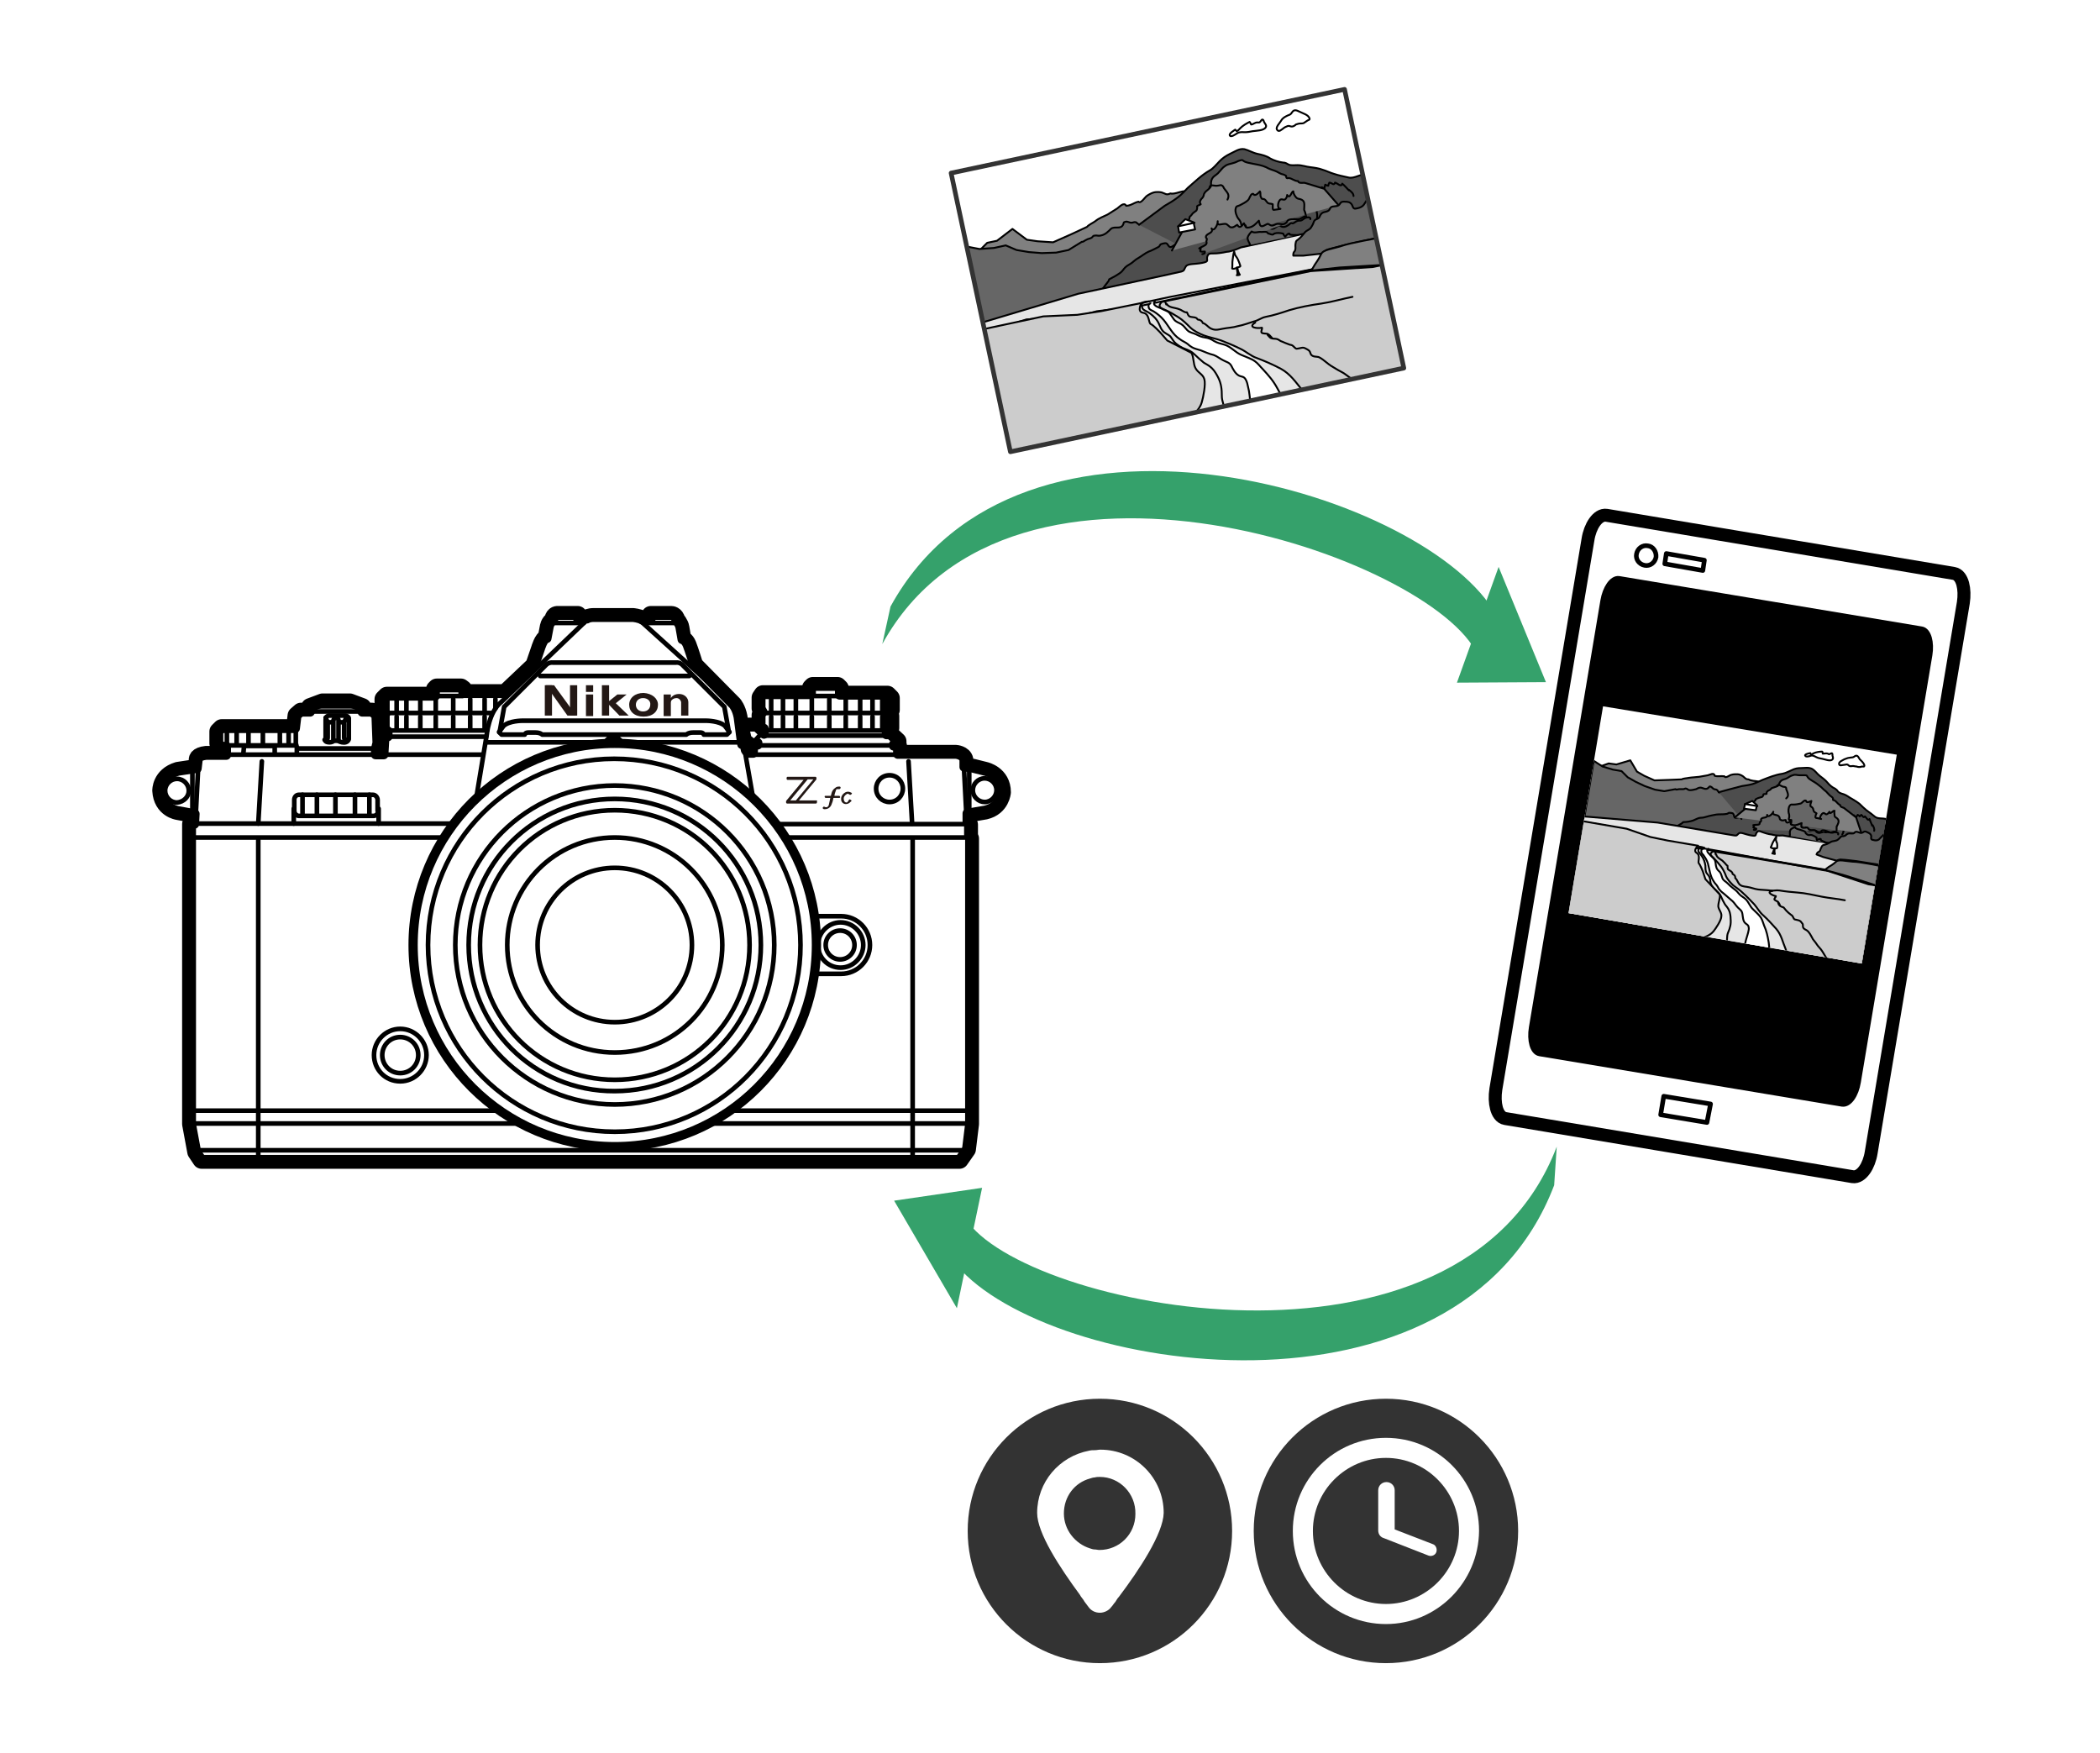 <?xml version="1.0" encoding="utf-8"?>
<!-- Generator: Adobe Illustrator 24.2.3, SVG Export Plug-In . SVG Version: 6.00 Build 0)  -->
<svg version="1.1" xmlns="http://www.w3.org/2000/svg" xmlns:xlink="http://www.w3.org/1999/xlink" x="0px" y="0px" width="408.2px"
	 height="340.7px" viewBox="0 0 408.2 340.7" style="enable-background:new 0 0 408.2 340.7;" xml:space="preserve">
<style type="text/css">
	.st0{fill:none;}
	.st1{fill:#333333;}
	.st2{fill:#FFFFFF;}
	.st3{clip-path:url(#SVGID_2_);}
	.st4{fill:#E6E6E6;stroke:#000000;stroke-width:0.36;stroke-linecap:round;stroke-linejoin:round;}
	.st5{fill:#808080;stroke:#000000;stroke-width:0.36;stroke-linecap:round;stroke-linejoin:round;}
	.st6{fill:#666666;stroke:#000000;stroke-width:0.36;stroke-linecap:round;stroke-linejoin:round;}
	.st7{fill:#4D4D4D;stroke:#000000;stroke-width:0.36;stroke-linecap:round;stroke-linejoin:round;}
	.st8{fill:none;stroke:#000000;stroke-width:0.36;stroke-linecap:round;stroke-linejoin:round;}
	.st9{fill:#CCCCCC;stroke:#000000;stroke-width:0.36;stroke-linecap:round;stroke-linejoin:round;}
	.st10{fill:#FFFFFF;stroke:#000000;stroke-width:0.36;stroke-linecap:round;stroke-linejoin:round;}
	.st11{fill:none;stroke:#333333;stroke-width:0.9;stroke-linecap:round;stroke-linejoin:round;}
	.st12{fill:#FFFFFF;stroke:#000000;stroke-width:3.6;stroke-linecap:round;stroke-linejoin:round;}
	.st13{fill:#FFFFFF;stroke:#000000;stroke-width:0.9;stroke-linecap:round;stroke-linejoin:round;}
	.st14{fill:none;stroke:#000000;stroke-width:0.9;stroke-linecap:round;stroke-linejoin:round;}
	.st15{fill:none;stroke:#000000;stroke-width:0.9;stroke-linecap:round;}
	.st16{fill:url(#SVGID_3_);stroke:#000000;stroke-width:0.9;stroke-linecap:round;stroke-linejoin:round;}
	.st17{fill:none;stroke:#000000;stroke-width:0.9;stroke-linejoin:round;}
	.st18{fill:none;stroke:#000000;stroke-width:1.8;stroke-linecap:round;stroke-linejoin:round;}
	.st19{fill:#231815;}
	.st20{fill:#FFFFFF;stroke:#000000;stroke-width:1.8;stroke-linecap:round;stroke-linejoin:round;}
	.st21{fill:#35A16B;}
	.st22{fill:none;stroke:#000000;stroke-width:3.6;stroke-linecap:round;stroke-linejoin:round;}
	.st23{fill:none;stroke:#000000;stroke-width:1.44;stroke-linecap:round;stroke-linejoin:round;}
	.st24{stroke:#000000;stroke-width:1.44;stroke-linecap:round;stroke-linejoin:round;}
	.st25{clip-path:url(#SVGID_5_);fill:#FFFFFF;}
	.st26{clip-path:url(#SVGID_5_);}
	.st27{display:none;}
	.st28{display:inline;fill:#E50012;}
</style>
<g id="Format">
	<rect y="11.3" class="st0" width="408.2" height="318"/>
	<g>
		<path class="st1" d="M213.8,287.1L213.8,287.1c-0.3,0-0.7,0-1,0.1c-0.3,0-0.6,0.1-0.9,0.2c-3,0.8-5.1,3.5-5.1,6.8
			c0,3.2,2.2,5.9,5.1,6.8c0.3,0.1,0.6,0.2,0.9,0.2c0.3,0,0.6,0.1,0.9,0.1h0c3.9,0,7-3.1,7-7C220.8,290.3,217.6,287.1,213.8,287.1"/>
		<path class="st1" d="M217.5,310.4c-0.3,0.3-0.5,0.7-0.7,1c-0.3,0.3-0.5,0.7-0.8,1c0,0,0,0,0,0c-0.5,0.7-1.4,1.1-2.2,1.1
			c-0.9,0-1.7-0.4-2.2-1.1c-0.1-0.1-0.2-0.3-0.3-0.4c-0.2-0.3-0.5-0.6-0.7-1c-0.2-0.3-0.5-0.6-0.7-1c-3.9-5.3-8.3-12-8.3-15.9
			c0-6,4.3-11,10.1-12.1c0.4-0.1,0.7-0.1,1.1-0.1c0.4,0,0.7-0.1,1.1-0.1h0c6.8,0,12.3,5.5,12.3,12.3
			C226.1,298.1,221.5,305.1,217.5,310.4 M213.8,271.9c-14.2,0-25.7,11.5-25.7,25.7c0,14.2,11.5,25.7,25.7,25.7
			c14.2,0,25.7-11.5,25.7-25.7C239.5,283.4,228,271.9,213.8,271.9"/>
	</g>
	<g>
		<path class="st1" d="M279.2,301.7c-0.2,0.6-0.9,0.9-1.5,0.7l-8.7-3.4c-0.7-0.2-1.1-0.8-1.1-1.5v-7.8c0-0.9,0.7-1.6,1.6-1.6
			c0.9,0,1.6,0.7,1.6,1.6v7.6l7.5,2.9C279.1,300.4,279.4,301.1,279.2,301.7 M269.4,283.4c-7.8,0-14.2,6.4-14.2,14.2
			c0,7.8,6.4,14.2,14.2,14.2c7.8,0,14.2-6.4,14.2-14.2C283.6,289.8,277.2,283.4,269.4,283.4"/>
		<path class="st1" d="M269.4,315.7c-10,0-18.1-8.1-18.1-18.1c0-10,8.1-18.1,18.1-18.1c10,0,18.1,8.1,18.1,18.1
			C287.4,307.6,279.3,315.7,269.4,315.7 M269.4,271.9c-14.2,0-25.7,11.5-25.7,25.7c0,14.2,11.5,25.7,25.7,25.7
			c14.2,0,25.7-11.5,25.7-25.7C295.1,283.4,283.6,271.9,269.4,271.9"/>
	</g>
</g>
<g id="Gray_x5F_back">
</g>
<g id="Body">
	<g>
		
			<rect x="189.8" y="24.9" transform="matrix(0.978 -0.208 0.208 0.978 -5.927 48.764)" class="st2" width="78.2" height="55.4"/>
		<g>
			<defs>
				<polygon id="SVGID_1_" points="272.9,71.7 196.4,87.8 185,33.9 261.4,17.3 				"/>
			</defs>
			<clipPath id="SVGID_2_">
				<use xlink:href="#SVGID_1_"  style="overflow:visible;"/>
			</clipPath>
			<g class="st3">
				<g>
					<polygon class="st4" points="203.1,120.1 280.1,104.3 267.4,44.7 190.5,61.1 					"/>
					<path class="st5" d="M229.9,37.2c-0.6,0.1-1.8,0.6-2.4,0.4c-0.8,0.4-1,0-1.7-0.2c-0.4-0.1-1.1-0.1-1.5,0
						c-0.4,0.1-1,0.4-1.4,0.7c-0.3,0.2-1.2,1.6-1.6,1.1c-0.9,0.2-1.5,0.8-2.4,0.8c-0.4-0.8-1.3,0.2-1.7,0.5
						c-0.6,0.4-1.3,0.8-1.9,1.2c-0.8,0.4-1.7,0.7-2.4,1.3c-0.4,0.3-1.3,0.7-1.6,1.1l-3,1.4l-3.6,1.6l-3-0.2l-2.1-0.3l-2.8-2.1
						l-3,2.3l-1.9,0.4l-1.4,1.4l-1.4,0.7l-1-0.2l3.2,15l6-1l4.3-0.9l3.8-0.4l3.3-0.1l6.6-1.1l40.1-8.2l13.5-0.9l-3.3-15.5
						L229.9,37.2z"/>
					<path class="st6" d="M230.6,47.7l-6.1-3.8c0,0,0,0,0-0.1c-0.2-0.1-0.4-0.2-0.6-0.3c-0.3-0.1-0.6,0.1-0.9,0.1
						c-0.3,0-0.4-0.2-0.6-0.3c-0.4-0.1-0.7,0.4-1,0.3c-0.2,0-0.4-0.3-0.6-0.4c-0.4-0.1-0.5,0.1-0.9,0.1c-0.4,0-0.7-0.3-1.1-0.2
						c-0.5,0.1-0.3,0.2-0.5,0.6c-0.4,0.8-1.3,0.4-2,0.6c-0.4,0.1-0.6,0.5-0.9,0.7c-0.4,0.4-0.9,0.7-1.5,0.8c-0.5,0.1-0.7-0.1-1.1,0
						c-0.4,0-0.4,0.3-0.6,0.4c-0.3,0.2-0.7,0.2-1,0.4c-0.3,0.1-0.7,0.5-0.9,0.4l-2.6,1.6l-2.4,0.5l-2.8,0.1l-2.5-0.2l-2.4-0.4
						l-2.1-0.9l-2.3,0.5l-2.8,0.2l-2.6-0.5l3.4,16l10.3-1.9l3.8-0.4l3.3-0.1l1.9-0.4l24.6-5"/>
					<path class="st7" d="M221.4,43.7c0,0,5-3.7,5-3.7c0.9-0.5,1.7-1,2.5-1.6c0.7-0.5,1.3-1.2,2-1.9c1.4-1.2,2.7-2.5,4.3-3.4
						c0.7-0.4,1.3-1.2,1.9-1.8c0.6-0.6,1.2-1,2-1.4c0.9-0.4,1.8-1.1,2.8-0.9c0.8,0.2,1.6,0.7,2.5,0.9c0.9,0.2,1.8,0.4,2.5,0.9
						c0.7,0.4,1.7,0.7,2.5,0.8c0.5,0,0.7,0.2,1.1,0.4c0.5,0.2,1.1,0.1,1.7,0.1c0.9,0,1.6,0.3,2.5,0.4c0.8,0.1,1.6,0.2,2.4,0.5
						c0.7,0.2,1.5,0.6,2.2,0.8c0.9,0.3,1.9,0.5,2.8,0.7c1.2,0.3,2.4-0.8,3.4-0.5l2.3,12.2c0,0-5.2,0.9-6.9,1.5
						c-1.8,0.6-3.6,0.7-4,1.6c-0.4,0.9-1.2,2-1.2,2l-0.7,1.2L235,56.3l-14.2,3.2l-8.1,1.3l-3.5,0.7l3.1-2.7l3.2-4.2
						c0-0.1,0.1-0.2,0.1-0.3c0.8-0.4,1.5-0.8,2.2-1.3c0.4-0.3,0.6-0.7,0.9-1c0.4-0.4,0.9-0.6,1.3-0.9c0.4-0.3,0.8-0.7,1.2-0.9
						c0.7-0.4,1.4-1,2.1-1.3c0.6-0.2,1.3-0.6,1.9-0.9c0.2-0.1,0.2-0.3,0.4-0.5c0.2-0.1,0.9-0.3,1.1-0.2c0.3,0.1,0.4,0.6,0.7,0.7
						c0.6,0.2,1.2-1.1,1.8-0.3"/>
					<path class="st8" d="M263.1,38.1c0-0.5-0.5-0.9-0.9-1.2c0,0,0,0.1,0,0.1c-0.4-0.4-0.9-1-1.3-1.3c-0.2,0.8-0.9-0.1-1.4-0.2
						c-0.2,0.7-0.6,0-1.1,0c-0.1,0.2-0.2,0.4-0.2,0.6c-0.2,0-0.4-0.1-0.6-0.2c-0.1,0.3-0.1,0.5-0.2,0.8c-0.1-0.1-0.3-0.3-0.5-0.3
						c-0.1,0.3-0.1,1.1-0.6,0.7c-0.1,0.2-0.2,0.4-0.2,0.6c0,0-0.1,0-0.2-0.1c-0.1,0.2-0.1,0.4-0.1,0.7c-0.6-0.1-0.5,0.5-0.3,0.9
						c-0.1,0-0.1,0-0.2,0c0,0.4,0.2,0.5,0.4,0.8c0.1,0.3,0.1,0.7,0.2,1c0.1,0.4,0.2,1,0.1,1.3"/>
					<path class="st8" d="M254.7,42.6c0.1-0.6-1-0.3-1.2-0.1c-0.5,0.3-0.4,0.4-1,0.4c-0.5,0-0.7,0.3-1.1,0.5c-0.2,0.1-0.4-0.1-0.5,0
						c-0.2,0.1-0.2,0.2-0.4,0.3c-0.3,0.2-0.7,0.5-1.2,0.4c-0.5-0.1-0.4-0.4-0.9-0.2c-0.5,0.3-0.9,0.8-1.5,0.5
						c-0.4-0.1-0.9-0.7-1.1-1.1c-0.4,0.1-0.6,0.3-1,0.5c-0.4,0.2-0.5,0.1-0.8-0.4c-0.5,0.5-1.2,0.9-1.8,1.3c-0.4,0.2-0.6,0.7-1,0.8"
						/>
					<path class="st5" d="M260.2,39.9l-2.8-3.2l-3.6-1.1c-0.4-0.2-1.3,0.2-1.5-0.4c-0.7,0-1.1-0.5-1.8-0.6c-0.1,0-0.3,0.1-0.4,0
						c-0.1-0.1-0.1-0.3-0.1-0.4c-0.3-0.2-0.3-0.2-0.6-0.3c-0.6-0.1-1-0.5-1.6-0.7c-0.6-0.2-1.2-0.4-1.7-0.7
						c-0.9-0.4-1.7-0.5-2.7-0.7c-0.5-0.1-1.1-0.2-1.5-0.4c-0.4-0.2-0.3-0.4-0.9-0.2c-0.4,0.1-0.8,0.4-1.3,0.5
						c-0.6,0.2-1.1,0.2-1.6,0.6c-0.5,0.3-0.7,0.7-1.1,1.1c-0.6,0.8-1.5,0.8-1.6,2.1c0,0.6,0.1,0.7-0.4,1.2c-0.3,0.3-0.7,0.5-0.9,0.9
						c-0.1,0.1-0.1,0.4-0.2,0.6c-0.1,0.2-0.2,0.3-0.4,0.5c-0.2,0.3-0.4,0.6-0.1,1c-0.2,0.2-0.6,0.2-0.7,0.4c-0.1,0.1,0.1,0.2,0,0.4
						c-0.1,0.5-0.1,0.4-0.5,0.7c-0.3,0.2-0.4,0.3-0.6,0.6c-0.3,0.4-0.4,0.2-0.4,0.7l-3.4,6.2"/>
					<path class="st8" d="M235.1,36.5c0.1-0.8,1-0.3,1.5-0.4c0.5,0,0.7-0.3,1.1,0.1c0.1,0.1,0.2,0.4,0.3,0.5
						c0.5,0.7,1.1,1.1,0.6,2.1"/>
					<path class="st6" d="M253.8,41.7l-0.1-0.4l-0.2-0.5c0-1,0.3-1.8-0.8-2.1c-0.5-0.1-0.6-0.1-0.9-0.5c-0.2-0.3-0.4-0.6-0.4-1
						c-0.4,0-0.6,1.6-1.2,0.7c0,0.3-0.2,0.8-0.5,0.9c-0.3,0.1-0.7-0.3-1,0.2c-0.3,0.4-0.5,1.6,0.2,1.6c0,0-1.1,0.2-1.3,0.2
						c-0.2,0-0.2-0.3-0.2-0.3c0-0.3,0-0.6,0-0.8c-0.5-0.2-0.8,0-1.1-0.4c-0.3-0.3-0.2-0.4-0.6-0.6c-0.4-0.1-0.4,0.1-0.6-0.4
						c-0.2-0.3,0-0.8-0.2-1.1c-0.3,0.3-0.6,0.7-1,0.7c-0.3,0-0.1-0.3-0.5-0.2c-0.4,0.2-0.5,0.9-0.8,1.2c-0.4,0.4-1.2,0.8-1.6,1
						c-0.4,0.2-0.7,0.1-0.8,0.6c-0.2,0.6,0.2,1.6,0.5,2c0.2,0.2,0.4,0.5,0.5,0.8c0.2,0.7,0,0.9,0.9,0.5l0.2,0.5l0.1,0.6"/>
					<path class="st6" d="M253.9,42c-0.5,0.1-0.7,0.3-1.1,0.5c-0.4,0.2-0.7,0.1-1.2,0.1c-0.3,0-0.9,0-1.2,0.2
						c-0.2,0.1-0.2,0.4-0.4,0.5c-0.6,0.5-1,0.2-1.6,0.2c-0.5,0-0.9,0.5-1.4,0.3c-0.6-0.3-0.4-0.4-1-0.1c-1,0.6-1.1,0.2-1.3-0.8
						c-0.6,0.6-1,1.1-1.8,1.3c-0.9,0.2-0.7-0.1-1.1-0.8c-0.5,0.6-0.8,1.1-1.3,0.3c-0.4,0.2-0.6,0.5-1.1,0.5c-0.4,0-0.4-0.2-0.7-0.4
						c-0.4-0.4-0.6-0.3-1.3-0.2c-0.5,0.1-0.8,0.1-0.7-0.6c0.1,0.5-0.7,2.2-1.2,1.4c0.5,1-1.1,0.9-1.1,1.7c0,0.2,0.2,0.2,0.2,0.4
						c0,0.1-0.1,0.3-0.1,0.4c0,0.2,0.1,0.3,0,0.5c-0.2,0.4-1.1,0.6-1.4,0.9c0,0,0.2,0,0.3,0c0,0.1-0.1,0.5-0.1,0.5
						c0.1,0.2,0.7,0.1,0.9,0.1c0.1,0.3-0.2,0.5-0.5,0.5"/>
					<path class="st4" d="M252.7,45.6l-11.5,2.5c0,0-1.3,0.6-2.3,0.8c-1,0.1-0.4,0.1-1.9,0.3c-1.5,0.2-2-0.2-2.3,0.6
						c-0.3,0.8,0.5,1-1,1.3c-1.5,0.3-2.8,0.1-3.2,0.7c-0.4,0.6-0.2,0.8-0.9,1c-0.7,0.2-20,4.3-20,4.3l-18.7,5.6l0.3,1.4l7.7-1.6
						l6.7-0.7c0,0,1.6,0.2,4.1-0.3c2.5-0.5,8.5-1.3,8.5-1.3l37.3-7.9l8.1-1.1l-1.6-7.6L252.7,45.6z"/>
					<path class="st9" d="M225.8,58.7c-0.9,1-0.1,1.2,0.8,1.6c0.9,0.4,1.7,0.9,2.5,1.4c0.8,0.5,1.6,1.3,2.2,1.9
						c0.7,0.7,1.7,1.2,2.7,1.6c1.1,0.4,2.3,0.6,3.4,1c1.3,0.5,2.5,1,3.7,1.6c1.1,0.5,2,1.4,3.2,1.8c1.6,0.6,3.2,1.3,4.7,2.1
						c1.8,1,2.8,2.5,4.1,4.1c0.6,0.7,1.3,1.4,1.8,2.2c0.2,0.4,0.4,1.1,0.7,1.3l3.3,4.8l2.5,4.3l1.4,1.7l1.8,2l2.7,2.5l3.1,3.1
						c0,0,1.7,1.5,2.2,1.9c0.5,0.4,1.8,2.1,1.8,2.1l5.7,2.7l-11.3-52.9l-1.9,0.4l-12.1,0.8L225.8,58.7z"/>
					<path class="st10" d="M224.5,58.5c-0.7,0.9,0.7,1.2,1.3,1.5c0.5,0.3,1.1,0.4,1.5,0.8c0.3,0.4,0.6,0.9,0.9,1.3
						c0.4,0.5,0.9,0.6,1.4,0.9c0.5,0.3,0.8,0.8,1.2,1.2c0.5,0.5,1.1,0.5,1.7,0.8c0.6,0.3,1,0.5,1.7,0.6c0.7,0.1,1.2,0.3,1.8,0.7
						c0.7,0.4,1.3,0.5,2,0.7c1.3,0.4,2.1,1.5,3.3,2c0.9,0.4,1.9,0.7,2.6,1.2c0.6,0.4,1,1,1.6,1.6c1.1,1.2,2,2.2,2.8,3.7
						c0.7,1.3,1.8,3.1,1.8,4.7c-0.1,0,0-0.1-0.1-0.2l3.7,7.4l1.6,2.7l2.2,2.1l1.5,2.2l1.7,3.2c0,0,1.2,2.4,1.7,2.8
						c0.5,0.4,2,2.4,2,2.4l0.2,0.8l1.8,3.5l-23,4.7l-0.3-3.8l0.2-0.8l-0.5-2.4l0.2-3.2l0.5-2.6l-0.2-3.8c-0.1-0.6-0.3-1.2-0.3-1.8
						c0-0.8,0.2-1.6,0.1-2.4c-0.1-1-0.4-2.1-0.6-3.1c-0.2-1-0.1-2.1,0.1-3.1c0.2-1.1,0.4-2.2,0.6-3.3c0.2-1.1,0.1-2.1-0.1-3.1
						c-0.2-1.1-0.2-2.1-0.5-3.2c-0.1-0.5-0.2-1-0.5-1.5c-0.4-0.6-0.7-0.4-1.3-0.7c-0.7-0.4-1.1-1.2-1.4-1.8c-0.4-0.8-1-0.8-1.7-1.2
						c-0.6-0.3-1.2-0.8-1.8-1c-0.9-0.2-1.7-0.6-2.5-0.9c-0.6-0.2-1.2-0.3-1.7-0.6c-0.3-0.2-0.5-0.3-0.8-0.6c-0.5-0.4-1.1-0.6-1.6-1
						c-1.4-0.9-2.1-2.5-3.1-3.7c-0.6-0.7-1.2-1.2-2-1.7c-0.4-0.2-0.8-0.3-0.9-0.7c-0.1-0.3-0.1-0.7,0.3-0.8"/>
					<path class="st8" d="M223.3,58.6c-0.5,0-1,0.1-1.4,0.3c0.1,0.5,0,1,0.4,1.3c0.4,0.3,0.8,0.4,1.2,0.7c0.8,0.6,1.4,1.2,1.8,2.1
						c0.2,0.4,0.4,1,0.7,1.3c0.4,0.5,1.1,0.7,1.5,1.1c0.4,0.5,0.6,1,1.1,1.4c0.5,0.4,1.1,0.8,1.7,1c0.8,0.3,1.3,0.5,1.9,1.1
						c0.5,0.5,1.2,1.1,1.8,1.6c0.5,0.3,1.1,0.6,1.6,1.1c0.5,0.5,0.9,1.2,1.2,1.8c0.6,1.2,0.7,2.3,0.7,3.6c0,1,0.5,1.9,0.6,2.9
						c0.1,1.2,0.1,2.5,0,3.7c-0.2,2-0.5,3.9-0.7,5.9c-0.1,1.2-0.3,2.3-0.3,3.5c0,0.5-0.1,1.1,0,1.6l-1,3.2l-0.1,6l-0.7,2.7l-0.5,3.1
						l-0.4,3.9"/>
					<path class="st8" d="M226.4,58.6c0.2,0.2,0.2,0.4,0.3,0.6c0,0,0.1,0,0.1-0.1c0.4,0.7,1.5,0.7,2.1,0.9c0.3,0.1,0.6,0.2,0.9,0.4
						c0.2,0.1,0.6,0.4,0.9,0.3c0.2,0.3,0.2,0.6,0.5,0.8c0.4,0.2,0.9,0.1,1.3,0.3c0.1,0,0.2,0.2,0.3,0.3c0.1,0.1,0.3,0,0.4,0.1
						c0.3,0.1,0.5,0.3,0.6,0.6c0.5,0.1,0.9,0.6,1.3,0.9c0.9,0.6,1.6,0.4,2.6,0.2c1-0.2,1.9-0.2,2.9-0.5c1.1-0.2,2.1-0.6,3.1-0.9
						c0.9-0.2,1.4-0.7,2.3-0.9c1.6-0.3,3.1-0.8,4.6-1.3c2-0.6,4.2-1,6.3-1.3c2-0.3,4-0.9,6-1.3"/>
					<path class="st8" d="M244,62.7c-1.6,1,0.5,1.2,1.3,1c0.1,0.3-0.2,0.6-0.1,0.9c0.1,0.3,0.9,0.2,1.2,0.3c0.4,0.2,0.6,0.5,0.9,0.9
						c-0.1-0.3-0.6-0.7-0.9-0.7c0.2,0.2,0.4,0.5,0.6,0.6c0.4,0.2,0.8,0.1,1.2,0.2c0.4,0.1,0.6,0.4,1,0.5c0.4,0.2,1,0.4,1.5,0.6
						c0.5,0.1,0.5,0.1,0.9,0.5c0.4,0.4,0.4,0.3,1,0.2c0.5-0.1,0.7-0.2,1.1,0c0.2,0.1,0.6,0.3,0.8,0.5c0.2,0.2,0.2,0.6,0.4,0.8
						c0.4,0.4,1,0.3,1.4,0.4c0.5,0.2,1.1,0.7,1.6,1.1c0.6,0.5,1.1,0.8,1.8,1.2c0.6,0.4,1.4,0.7,2,1.2c0.7,0.5,1.4,1,2,1.6
						c0.4,0.3,0.7,0.8,1.1,1c0.7,0.4,1.5,0.4,2.2,0.9c0.5,0.3,0.4,0.8,0.8,1.1l4.8,1.7l1.2,1.1l1.3,0.9l0.4,0.6"/>
					<polygon class="st10" points="232.3,44.6 232,43.2 230.4,42.6 229,44 229.2,45.2 					"/>
					<line class="st8" x1="229" y1="44" x2="232.2" y2="43.3"/>
					<path class="st10" d="M251.1,21.9c-0.3,0.5-0.6,0.4-1.1,0.7c-0.4,0.2-0.8,0.5-1,0.9c-0.2,0.4-1.2,1.3-0.7,1.8
						c0.3,0.4,0.8-0.1,1.1-0.3c0.2-0.2,0.6-0.4,0.9-0.5c0.3-0.1,0.5,0.1,0.8,0.1c0.3,0,0.6-0.2,0.8-0.4c0.3-0.1,0.6-0.2,0.9-0.2
						c0.3,0,0.6,0,0.8-0.2c0.2-0.1,0.4-0.3,0.6-0.4c0.2-0.1,0.5-0.1,0.3-0.5c-0.3-0.6-1.1-0.8-1.7-1.1
						C252.1,21.5,251.6,21.1,251.1,21.9z"/>
					<path class="st10" d="M245.1,23.5c-0.3,0.4-0.3,0.3-0.7,0.3c-0.5,0-0.8,0.4-1.2,0.4c-0.1-0.2-0.2-0.4-0.3-0.5
						c-0.6,0.3-1.3,0.7-1.8,1.2c-0.2,0.2-0.4,0.5-0.7,0.6c-0.1-0.1-0.2-0.2-0.3-0.3c-0.1,0.1-1.4,0.8-1,1.2c0.3,0.3,1.2-0.4,1.4-0.5
						c0.5-0.3,1-0.2,1.5-0.2c0.5,0,1-0.1,1.5-0.2c0.7-0.1,2.1-0.1,2.5-0.7c0.3-0.4-0.1-0.7-0.3-1.1C245.6,23.3,245.4,23,245.1,23.5z
						"/>
					<path class="st10" d="M241.1,51.8c-0.4,0.1-1.2,0.6-1.6,0.4c0.1-0.5,0-1.1,0.1-1.7c0.1-0.5,0.1-1.1,0.3-1.6
						c0.1,0.3,0.1,0.5,0.2,0.7c0.1,0.2,0.3,0.4,0.4,0.6C240.6,50.3,241.2,51.8,241.1,51.8z"/>
					<path class="st8" d="M240.5,52c0.1,0.5,0.2,1,0.5,1.4c-0.2,0.1-0.4,0.1-0.6,0.1c0.3-0.2,0-1.1,0-1.5
						C240.4,52.1,240.5,52.1,240.5,52L240.5,52z"/>
					<path class="st8" d="M269.2,51.2c0,0-10.7,0.8-11.9,0.7c-1.3,0-2.5,0.5-2.5,0.5l-27.3,5.3l-4.7,1c0,0-4.3,1.3-4.6,1.3
						c-0.3-0.1-5,0.5-5,0.5s-3.6,1-4.1,0.9c-0.4-0.2-5.7,0.4-5.7,0.4l-3.9,0.3l-3.1,1"/>
					<path class="st9" d="M231.6,68.6c0.5,0.9,0.3,2.1,0.8,3c0.5,0.9,1.4,1.1,1.7,2.1c0.3,1-0.2,3.5-0.5,4.5
						c-0.5,1.7-1.8,2.3-2.7,3.6c-0.5,0.7-0.3,1.7-0.8,2.5c-0.6,1.2-2.1,2-3.2,2.7c0.1,2.3-2.8,5.4-4,7c-1.2,1.7-3.4,3-4,5
						c-0.3,1-0.1,2.5-0.3,3.6c-0.6,2.4-2.1,5.3-3.7,7.1c-0.9,1.1-1.8,2-2.6,3.2c-0.5,0.7-1,2.2-1.7,2.4l-1.1,3.1l-6.5,1.8L191.1,64
						l11.7-2.5l6.6-0.3l4.6-0.7l7.9-1.6c0,0-1,1.7,0.3,1.9c1.3,0.2,1,2,1.5,2.2c0.5,0.2,1.8,1.6,1.8,1.6l1.4,1.6L231.6,68.6z"/>
					<path class="st6" d="M265.1,39.8c-0.3,0.4-0.8,0.6-1.3,0.7c-1.1,0.3-0.6-0.6-1.4-1.1c-0.3-0.2-0.9-0.2-1.2-0.2
						c-0.7,0-0.6,0.4-1,0.7c-0.4,0.3-1.1,0.1-1.5,0.4c-0.2,0.2-0.2,0.4-0.4,0.6c-0.5,0.4-1.1,0.2-1.5,0.7c-0.2,0.2-0.3,0.7-0.5,0.8
						c-0.2,0.2-0.6,0.2-0.8,0.5c-0.1,0.1-0.2,0.5-0.3,0.7c-0.2,0.3-0.3,0.6-0.5,0.8c-0.3,0.3-0.7,0.4-1,0.7c-0.4,0.5-0.8,1-1.3,1.4
						c-0.6,0.4-0.5,0.5-0.6,1.1c0,0.1,0,0.2,0,0.3c0,0,0.1,0.7-0.2,1c-0.3,0.3-0.2,0.8-0.2,0.8l1.9,0l3.6-0.4c0,0,0.6-0.6,1.2-0.8
						c0.6-0.2,3.9-1,3.9-1l5.9-1.3l-1.7-8.1L265.1,39.8z"/>
					<path class="st6" d="M243,47.6c-0.1-0.4-0.5-0.8-0.5-1.4c0.1-0.4,0.5-0.9,0.8-1.2c0.5,0.4,1.3,0,1.9,0.1c0.4,0,1.1-0.2,1.3,0.3
						c0.3,0,0.5,0.2,0.8,0.2c0.2,0,0.3-0.1,0.4-0.2c0.6-0.2,1.1-0.1,1.7,0c0.1,0.2,0.2,0.4,0.4,0.6c0.2-0.2,0.5-0.6,0.8-0.6
						c0.1,0,0.1,0.2,0.1,0.2c0.4,0.1,1,0.1,1.5,0.1"/>
					<path class="st5" d="M267.7,46.3c0,0-5.2,0.9-6.9,1.5c-1.8,0.6-3.6,0.7-4,1.6c-0.4,0.9-1.2,2-1.2,2l-0.7,1.2l5.5-0.6l8.3-0.5"
						/>
				</g>
			</g>
		</g>
		
			<rect x="189.8" y="24.9" transform="matrix(0.978 -0.208 0.208 0.978 -5.927 48.764)" class="st11" width="78.2" height="55.4"/>
	</g>
	<g>
		<g>
			<path class="st12" d="M188.5,218.5V163l-0.2-0.5v-2.2l-0.3-0.5l0-1.7l3.5-0.6c3-0.7,3.2-3.5,3.2-3.5c0-3.4-3.2-4.1-3.2-4.1
				l-2.4-0.6c-0.9-0.2-1.7-0.2-1.7-0.2v-1.4c-0.2-1-1.6-1.1-1.6-1.1h-11.3V145h-0.8v-0.3h0.7v-0.6l-1.4-1.3h-0.7V142l0.7-0.5v-2.3
				l-0.6-0.6l0.7-0.6v-2.3l-0.6-0.6h-9.3v-1.3l-0.4-0.4H158l-0.3,0.3v1.3h-9.4l-0.4,0.6v2.1l0.4,0.7l-0.4,0.6v2.4l0.6,0.2v1.1
				l-1.5-1.4h-2.3l0.5,2.3l1,0.8h1.1v0.4h-0.8l-0.1,1.6h-0.8c-0.5-0.1-0.7-0.6-0.7-0.6l-0.2-1.1h-0.5l-0.7-5.3c-0.3-1.6-1-2.4-1-2.4
				l-7.6-7.7c0,0-0.9-2.9-1.3-3.9c-0.4-1-1-1.1-1-1.1l-0.4-2.3c-0.1-0.7-0.8-1.5-0.8-1.5c-0.2-0.9-0.9-0.9-0.9-0.9h-4v0.9h-1.7
				c-0.6-0.4-1.8-0.5-1.8-0.5h-3.2h-4.3c-1.1,0-1.4,0.3-1.4,0.3h-1.8v-0.7h-3.8c-0.9-0.1-0.9,1-0.9,1c-0.8,0.4-0.9,1.4-0.9,1.4
				l-0.4,2.1c-0.7,0-1.3,2.1-1.3,2.1l-1.1,3.2l-5.7,5.4H90V134l-0.4-0.3h-4.7l-0.3,0.3v1.3h-9.4l-0.6,0.6v2.3l0.4,0.5l-0.4,0.6v2.3
				l0.8,0.5v1.1h-0.6l-0.2,3.5H73v-1.1l0.3-1.2l-0.2-5.3l-0.8-0.7h-1.9v-0.9l-2.4-0.9h-5.3l-2.4,0.9v0.9h-1.8l-0.8,0.7l-0.3,2.5
				H43.1l-0.6,0.6v2.3l0.6,0.6H44v1.7h-3.9c-1.8,0.2-1.6,0.9-1.6,0.9l-0.2,1.7h-0.4l-3.3,0.5c-3.3,1-3.2,3.8-3.2,3.8
				c0.2,3.5,3.2,3.9,3.2,3.9l3.3,0.6l-0.1,2h-0.6v58.3l1,5.4l1,1.5h147.3l1.4-2L188.5,218.5z"/>
			<path class="st13" d="M188.5,218.5V163l-0.2-0.5v-2.2l-0.3-0.5l0-1.7l3.5-0.6c3-0.7,3.2-3.5,3.2-3.5c0-3.4-3.2-4.1-3.2-4.1
				l-2.4-0.6c-0.9-0.2-1.7-0.2-1.7-0.2v-1.4c-0.2-1-1.6-1.1-1.6-1.1h-11.3V145h-0.8v-0.3h0.7v-0.6l-1.4-1.3h-0.7V142l0.7-0.5v-2.3
				l-0.6-0.6l0.7-0.6v-2.3l-0.6-0.6h-9.3v-1.3l-0.4-0.4H158l-0.3,0.3v1.3h-9.4l-0.4,0.6v2.1l0.4,0.7l-0.4,0.6v2.4l0.6,0.2v1.1
				l-1.5-1.4h-2.3l0.5,2.3l1,0.8h0.4l-0.1,0.4l0,0l-0.1,1.6h-0.8c-0.5-0.1-0.7-0.6-0.7-0.6l-0.2-1.1h-0.5l-0.7-5.3
				c-0.3-1.6-1-2.4-1-2.4l-7.6-7.7c0,0-0.9-2.9-1.3-3.9c-0.4-1-1-1.1-1-1.1l-0.4-2.3c-0.1-0.7-0.8-1.5-0.8-1.5
				c-0.2-0.9-0.9-0.9-0.9-0.9h-4v0.9h-1.7c-0.6-0.4-1.8-0.5-1.8-0.5h-3.2h-4.3c-1.1,0-1.4,0.3-1.4,0.3h-1.8v-0.7h-3.8
				c-0.9-0.1-0.9,1-0.9,1c-0.8,0.4-0.9,1.4-0.9,1.4l-0.4,2.1c-0.7,0-1.3,2.1-1.3,2.1l-1.1,3.2l-5.7,5.4H90V134l-0.4-0.3h-4.7
				l-0.3,0.3v1.3h-9.4l-0.6,0.6v2.3l0.4,0.5l-0.4,0.6v2.3l0.8,0.5v1.1h-0.6l-0.2,3.5H73v-1.1l0.3-1.2l-0.2-5.3l-0.8-0.7h-1.9v-0.9
				l-2.4-0.9h-5.3l-2.4,0.9v0.9h-1.8l-0.8,0.7l-0.3,2.5H43.1l-0.6,0.6v2.3l0.6,0.6H44v1.7h-3.9c-1.8,0.2-1.6,0.9-1.6,0.9l-0.2,1.7
				h-0.4l-3.3,0.5c-3.3,1-3.2,3.8-3.2,3.8c0.2,3.5,3.2,3.9,3.2,3.9l3.3,0.6l-0.1,2h-0.6v58.3l1,5.4l1,1.5h147.3l1.4-2L188.5,218.5z"
				/>
			<path class="st13" d="M63.2,143.9c0,0,0,0.4,0.9,0.4c0,0,0.5,0,0.8-0.3h0.8c0,0,0.3,0.2,0.8,0.3c0.5,0.1,1.1,0,1.3-0.6v-4.1
				c0,0,0-0.3-0.6-0.5h-3.3c0,0-0.6,0.1-0.6,0.8V143.9z"/>
			<g>
				<g>
					<path class="st14" d="M156,183.8c0,20.2-16.4,36.6-36.6,36.6c-20.2,0-36.6-16.4-36.6-36.6c0-20.2,16.4-36.6,36.6-36.6
						C139.6,147.2,156,163.6,156,183.8z"/>
					<path class="st14" d="M149.8,183.8c0,16.8-13.6,30.4-30.4,30.4c-16.8,0-30.4-13.6-30.4-30.4c0-16.8,13.6-30.4,30.4-30.4
						C136.2,153.4,149.8,167,149.8,183.8z"/>
					<path class="st14" d="M137.8,206.5c5.4-4.4,9.1-10.6,10.3-17.7h1.2c0.3-1.6,0.4-3.2,0.4-4.9c0-7.6-2.8-14.6-7.5-20l-0.9,0.8
						c-5.1-5.9-12.6-9.6-20.9-9.9v-1.2c-0.4,0-0.7,0-1.1,0c-6.9,0-13.3,2.3-18.4,6.2l0.7,1c-5.5,4.2-9.4,10.2-10.9,17.2l-1.2-0.3
						c-0.4,2.1-0.7,4.2-0.7,6.4c0,7.5,2.7,14.4,7.3,19.7l1-0.7c4.6,5.4,11.1,9,18.5,10v1.2c1.2,0.1,2.4,0.2,3.6,0.2
						c7.3,0,13.9-2.5,19.1-6.8L137.8,206.5z"/>
				</g>
				<path class="st13" d="M137.8,206.5c5.4-4.4,9.1-10.6,10.3-17.7h1.2c0.3-1.6,0.4-3.2,0.4-4.9c0-7.6-2.8-14.6-7.5-20l-0.9,0.8
					c-5.1-5.9-12.6-9.6-20.9-9.9v-1.2c-0.4,0-0.7,0-1.1,0c-6.9,0-13.3,2.3-18.4,6.2l0.7,1c-5.5,4.2-9.4,10.2-10.9,17.2l-1.2-0.3
					c-0.4,2.1-0.7,4.2-0.7,6.4c0,7.5,2.7,14.4,7.3,19.7l1-0.7c4.6,5.4,11.1,9,18.5,10v1.2c1.2,0.1,2.4,0.2,3.6,0.2
					c7.3,0,13.9-2.5,19.1-6.8L137.8,206.5z"/>
			</g>
			<path class="st14" d="M144.9,155.3c0,0.5-0.4,0.9-0.9,0.9c-0.5,0-0.9-0.4-0.9-0.9c0-0.5,0.4-0.9,0.9-0.9
				C144.5,154.4,144.9,154.8,144.9,155.3z"/>
			<g>
				<path class="st14" d="M73.5,157.6c0,0.6-0.4,1-0.9,1H58.1c-0.5,0-0.9-0.5-0.9-1v-2.1c0-0.6,0.4-1,0.9-1h14.4
					c0.5,0,0.9,0.5,0.9,1V157.6z"/>
				<g>
					<line class="st14" x1="58.8" y1="154.5" x2="58.8" y2="158.5"/>
					<line class="st14" x1="61.6" y1="154.5" x2="61.6" y2="158.5"/>
					<line class="st14" x1="71.8" y1="154.5" x2="71.8" y2="158.5"/>
					<line class="st14" x1="69" y1="154.5" x2="69" y2="158.5"/>
					<line class="st14" x1="65.2" y1="154.5" x2="65.2" y2="158.5"/>
				</g>
			</g>
			<path class="st13" d="M175.5,153.3c0,1.4-1.1,2.6-2.6,2.6c-1.4,0-2.6-1.1-2.6-2.6c0-1.4,1.1-2.6,2.6-2.6
				C174.4,150.7,175.5,151.9,175.5,153.3z"/>
			<path class="st15" d="M137.3,195c0,1.9-1.6,3.5-3.6,3.5H105c-2,0-3.5-1.6-3.5-3.5v-22.3c0-2,1.6-3.5,3.5-3.5h28.8
				c1.9,0,3.6,1.6,3.6,3.5V195z"/>
			<linearGradient id="SVGID_3_" gradientUnits="userSpaceOnUse" x1="106.328" y1="196.902" x2="132.465" y2="170.765">
				<stop  offset="3.030300e-02" style="stop-color:#333333"/>
				<stop  offset="0.558" style="stop-color:#CCCCCC"/>
				<stop  offset="1" style="stop-color:#333333"/>
			</linearGradient>
			<rect x="104.6" y="172.5" class="st16" width="29.7" height="22.6"/>
			<g>
				<path class="st14" d="M107.2,161.4c0,0.4-0.3,0.8-0.8,0.8c-0.4,0-0.8-0.3-0.8-0.8c0-0.4,0.3-0.8,0.8-0.8
					C106.9,160.6,107.2,161,107.2,161.4z"/>
				<path class="st14" d="M109.7,160.1c0,0.4-0.3,0.8-0.8,0.8c-0.4,0-0.8-0.3-0.8-0.8c0-0.4,0.3-0.8,0.8-0.8
					C109.3,159.3,109.7,159.6,109.7,160.1z"/>
				<path class="st14" d="M112.2,159.1c0,0.4-0.3,0.8-0.8,0.8c-0.4,0-0.8-0.3-0.8-0.8c0-0.4,0.3-0.8,0.8-0.8
					C111.9,158.3,112.2,158.6,112.2,159.1z"/>
				<path class="st14" d="M114.8,158.4c0,0.4-0.3,0.8-0.8,0.8c-0.4,0-0.8-0.3-0.8-0.8c0-0.4,0.3-0.8,0.8-0.8
					C114.5,157.6,114.8,158,114.8,158.4z"/>
				<path class="st14" d="M117.5,158c0,0.4-0.3,0.8-0.8,0.8c-0.4,0-0.8-0.3-0.8-0.8c0-0.4,0.3-0.8,0.8-0.8
					C117.1,157.2,117.5,157.6,117.5,158z"/>
				<path class="st14" d="M120.3,157.9c0,0.4-0.3,0.8-0.8,0.8c-0.4,0-0.8-0.3-0.8-0.8c0-0.4,0.3-0.8,0.8-0.8
					C119.9,157.1,120.3,157.4,120.3,157.9z"/>
				<path class="st14" d="M123,158c0,0.4-0.3,0.8-0.8,0.8c-0.4,0-0.8-0.3-0.8-0.8c0-0.4,0.3-0.8,0.8-0.8
					C122.7,157.2,123,157.6,123,158z"/>
				<path class="st14" d="M125.7,158.5c0,0.4-0.3,0.8-0.8,0.8c-0.4,0-0.8-0.3-0.8-0.8c0-0.4,0.3-0.8,0.8-0.8
					C125.3,157.8,125.7,158.1,125.7,158.5z"/>
				<path class="st14" d="M128.3,159.1c0,0.4-0.3,0.8-0.8,0.8c-0.4,0-0.8-0.3-0.8-0.8c0-0.4,0.3-0.8,0.8-0.8
					C127.9,158.4,128.3,158.7,128.3,159.1z"/>
				<path class="st14" d="M130.9,160.2c0,0.4-0.3,0.8-0.8,0.8c-0.4,0-0.8-0.3-0.8-0.8c0-0.4,0.3-0.8,0.8-0.8
					C130.5,159.4,130.9,159.8,130.9,160.2z"/>
				<path class="st14" d="M133.1,161.4c0,0.4-0.3,0.8-0.8,0.8c-0.4,0-0.8-0.3-0.8-0.8c0-0.4,0.3-0.8,0.8-0.8
					C132.7,160.6,133.1,161,133.1,161.4z"/>
				<path class="st14" d="M133,160.4L133,160.4c-4-2.4-8.6-3.8-13.6-3.8c-4.9,0-9.6,1.4-13.5,3.8c-0.4,0.2-0.6,0.6-0.6,1
					c0,0.7,0.5,1.2,1.2,1.2c0.3,0,0.5-0.1,0.7-0.2c3.6-2.2,7.8-3.4,12.3-3.4c4.5,0,8.6,1.2,12.2,3.4c0.2,0.2,0.4,0.2,0.7,0.2
					c0.7,0,1.2-0.5,1.2-1.2C133.5,161,133.3,160.6,133,160.4z"/>
			</g>
			<path class="st15" d="M95.7,183.8c0-13.1,10.6-23.7,23.7-23.7c13.1,0,23.7,10.6,23.7,23.7c0,13.1-10.6,23.7-23.7,23.7
				C106.3,207.5,95.7,196.9,95.7,183.8z"/>
			<path class="st15" d="M104.2,202.1h-5.9c-1.5,0-2.8-1.3-2.8-2.8v-31c0-1.5,1.3-2.8,2.8-2.8h6.1"/>
			<path class="st15" d="M134.3,165.5h6c1.5,0,2.8,1.3,2.8,2.8v31c0,1.5-1.3,2.8-2.8,2.8h-5.8"/>
			<path class="st14" d="M154,183.7c0,0.6-0.5,1.1-1.1,1.1c-0.6,0-1.1-0.5-1.1-1.1c0-0.6,0.5-1.1,1.1-1.1
				C153.5,182.6,154,183.1,154,183.7z"/>
			<path class="st14" d="M80.7,183.8c0-21.4,17.4-38.8,38.8-38.8c21.4,0,38.8,17.4,38.8,38.8c0,21.4-17.4,38.8-38.8,38.8
				C98.1,222.5,80.7,205.2,80.7,183.8z"/>
			<path class="st13" d="M160.5,183.7c0-1.6,1.3-2.8,2.8-2.8c1.6,0,2.8,1.3,2.8,2.8c0,1.6-1.3,2.8-2.8,2.8
				C161.8,186.5,160.5,185.3,160.5,183.7z"/>
			<path class="st14" d="M157.9,178.1h5.6c3.1,0,5.6,2.5,5.6,5.6l0,0c0,3.1-2.5,5.6-5.6,5.6h-5.6"/>
			<path class="st13" d="M74.3,205.1c0-1.9,1.5-3.5,3.5-3.5c1.9,0,3.5,1.5,3.5,3.5c0,1.9-1.5,3.5-3.5,3.5
				C75.8,208.6,74.3,207,74.3,205.1z"/>
			<path class="st14" d="M72.7,205.1c0-2.8,2.3-5.1,5.1-5.1c2.8,0,5.1,2.3,5.1,5.1c0,2.8-2.3,5.1-5.1,5.1
				C74.9,210.2,72.7,207.9,72.7,205.1z"/>
			<path class="st14" d="M159,183.7c0-2.4,2-4.4,4.4-4.4c2.4,0,4.4,2,4.4,4.4c0,2.4-2,4.4-4.4,4.4C160.9,188.1,159,186.1,159,183.7z
				"/>
			<line class="st14" x1="37.9" y1="160.1" x2="88.5" y2="160.1"/>
			<line class="st14" x1="37.4" y1="162.8" x2="86.8" y2="162.8"/>
			<line class="st14" x1="172.2" y1="135.9" x2="172.2" y2="138.6"/>
			<line class="st14" x1="171.5" y1="135.9" x2="171.5" y2="138.6"/>
			<line class="st14" x1="169.6" y1="135.9" x2="169.6" y2="138.6"/>
			<line class="st14" x1="167.2" y1="135.9" x2="167.2" y2="138.6"/>
			<line class="st14" x1="164.4" y1="135.9" x2="164.4" y2="138.6"/>
			<line class="st14" x1="161.2" y1="135.9" x2="161.2" y2="138.6"/>
			<line class="st14" x1="157.8" y1="135.9" x2="157.8" y2="138.6"/>
			<line class="st14" x1="154.7" y1="135.9" x2="154.7" y2="138.6"/>
			<line class="st14" x1="152.2" y1="135.9" x2="152.2" y2="138.6"/>
			<line class="st14" x1="149.9" y1="135.9" x2="149.9" y2="138.6"/>
			<line class="st14" x1="172.2" y1="139.3" x2="172.2" y2="142"/>
			<line class="st14" x1="171.5" y1="139.3" x2="171.5" y2="141.9"/>
			<line class="st14" x1="169.6" y1="139.3" x2="169.6" y2="141.9"/>
			<line class="st14" x1="167.2" y1="139.3" x2="167.2" y2="141.9"/>
			<line class="st14" x1="164.4" y1="139.3" x2="164.4" y2="141.9"/>
			<line class="st14" x1="161.2" y1="139.3" x2="161.2" y2="141.9"/>
			<line class="st14" x1="157.8" y1="139.3" x2="157.8" y2="141.9"/>
			<line class="st14" x1="154.7" y1="139.3" x2="154.7" y2="141.9"/>
			<line class="st14" x1="152.2" y1="139.3" x2="152.2" y2="141.9"/>
			<line class="st14" x1="149.9" y1="139.3" x2="149.9" y2="141.9"/>
			<line class="st14" x1="172.5" y1="138.6" x2="147.9" y2="138.6"/>
			<line class="st14" x1="172" y1="142" x2="148.7" y2="142"/>
			<line class="st14" x1="172" y1="143" x2="148.5" y2="143"/>
			<line class="st14" x1="173.6" y1="144.9" x2="146.5" y2="144.9"/>
			<line class="st14" x1="174.7" y1="146.7" x2="145.5" y2="146.7"/>
			<line class="st14" x1="163" y1="135.3" x2="157.9" y2="135.3"/>
			<line class="st14" x1="38.5" y1="149.7" x2="38.1" y2="157.5"/>
			<line class="st14" x1="37.4" y1="149.4" x2="37.4" y2="157.7"/>
			<path class="st14" d="M36.7,153.7c0-1.2-1-2.3-2.3-2.3c-1.2,0-2.3,1-2.3,2.3c0,1.2,1,2.3,2.3,2.3
				C35.7,155.9,36.7,154.9,36.7,153.7z"/>
			<line class="st14" x1="187.4" y1="149.7" x2="187.8" y2="157.5"/>
			<line class="st14" x1="188.4" y1="149.4" x2="188.4" y2="157.7"/>
			<path class="st14" d="M189.1,153.6c0-1.2,1-2.3,2.3-2.3c1.2,0,2.3,1,2.3,2.3c0,1.2-1,2.3-2.3,2.3
				C190.2,155.9,189.1,154.9,189.1,153.6z"/>
			<line class="st14" x1="75.3" y1="135.9" x2="75.3" y2="138.6"/>
			<line class="st14" x1="79" y1="135.9" x2="79" y2="138.6"/>
			<line class="st14" x1="77.1" y1="135.9" x2="77.1" y2="138.6"/>
			<line class="st14" x1="81.7" y1="135.9" x2="81.7" y2="138.6"/>
			<line class="st14" x1="84.7" y1="135.9" x2="84.7" y2="138.6"/>
			<line class="st14" x1="88.1" y1="135.9" x2="88.1" y2="138.6"/>
			<line class="st14" x1="91.4" y1="135.9" x2="91.4" y2="138.6"/>
			<line class="st14" x1="94.2" y1="135.9" x2="94.2" y2="138.6"/>
			<line class="st14" x1="96.3" y1="135.9" x2="96.3" y2="137.7"/>
			<line class="st14" x1="75.3" y1="139.3" x2="75.3" y2="142"/>
			<line class="st14" x1="79" y1="139.3" x2="79" y2="141.9"/>
			<line class="st14" x1="77.1" y1="139.3" x2="77.1" y2="141.9"/>
			<line class="st14" x1="81.7" y1="139.3" x2="81.7" y2="141.9"/>
			<line class="st14" x1="84.7" y1="139.3" x2="84.7" y2="141.9"/>
			<line class="st14" x1="88.1" y1="139.3" x2="88.1" y2="141.9"/>
			<line class="st14" x1="91.4" y1="139.3" x2="91.4" y2="141.9"/>
			<line class="st14" x1="94.2" y1="139.3" x2="94.2" y2="141.9"/>
			<line class="st14" x1="75" y1="138.6" x2="95.5" y2="138.6"/>
			<line class="st14" x1="60.4" y1="138.3" x2="70.5" y2="138.3"/>
			<line class="st14" x1="60.4" y1="137.3" x2="70.5" y2="137.3"/>
			<line class="st14" x1="75.5" y1="142" x2="94.7" y2="142"/>
			<line class="st14" x1="75.8" y1="143.2" x2="94.5" y2="143.2"/>
			<line class="st14" x1="84.8" y1="135.3" x2="89.9" y2="135.3"/>
			<line class="st14" x1="64.7" y1="140.4" x2="64" y2="140.4"/>
			<line class="st14" x1="66.8" y1="140.4" x2="66" y2="140.4"/>
			<path class="st14" d="M63.3,139.5l0.3,0.7c0,0,0.2,0.2,0.1,0.6v2.6c0,0,0,0.4-0.2,0.4h-0.4"/>
			<path class="st14" d="M65.3,139.5c0,0-0.4,0-0.5,0.6v3.9"/>
			<path class="st14" d="M67.3,139.5l-0.3,0.7c0,0-0.2,0.2-0.1,0.6v2.6c0,0,0,0.4,0.2,0.4h0.4"/>
			<path class="st14" d="M65.3,139.5c0,0,0.5,0,0.5,0.6v3.9"/>
			<line class="st14" x1="57.8" y1="145.5" x2="72.6" y2="145.5"/>
			<polyline class="st14" points="47.3,146.6 47.4,145.4 47.6,145 53.1,145 53.4,145.2 53.4,146.6 			"/>
			<line class="st17" x1="44.1" y1="146.7" x2="93.9" y2="146.7"/>
			<path class="st14" d="M92.5,155.6l2.1-12.7c0,0,0.4-4.5,2.8-6.4l16.4-15.7"/>
			<line class="st14" x1="107.8" y1="121.1" x2="113.5" y2="121.1"/>
			<line class="st14" x1="125.8" y1="121.1" x2="131.5" y2="121.1"/>
			<line class="st14" x1="124.5" y1="120.7" x2="138.1" y2="133"/>
			<path class="st14" d="M119.8,128.8h11.6c0.8-0.1,1.3,0.5,1.3,0.5l8.1,8.1l0.9,5l-0.4,0.4h-4.5c-0.1-0.5-0.9-0.4-0.9-0.4h-1.2
				c-0.9,0-1.3,0.4-1.3,0.4h-13.1h-1.8h-13.1c0,0-0.4-0.4-1.3-0.4h-1.2c0,0-0.8-0.1-0.9,0.4h-4.5l-0.4-0.4l0.9-5l8.1-8.1
				c0,0,0.5-0.6,1.4-0.5H119H119.8z"/>
			<path class="st14" d="M141.8,142.3l-0.9-1.2c-1.1-1-3.6-1-3.6-1h-16.7h-2.4h-16.7c0,0-2.5,0-3.6,1l-0.9,1.2"/>
			<line class="st14" x1="44.1" y1="142.1" x2="44.1" y2="144.8"/>
			<line class="st14" x1="46" y1="142.1" x2="46" y2="144.8"/>
			<line class="st14" x1="48.3" y1="142.1" x2="48.3" y2="144.8"/>
			<line class="st14" x1="51.1" y1="142.1" x2="51.1" y2="144.8"/>
			<line class="st14" x1="54.4" y1="142.1" x2="54.4" y2="144.8"/>
			<line class="st14" x1="56.1" y1="142.1" x2="56.1" y2="144.8"/>
			<polyline class="st14" points="57.5,141.2 57.5,144.5 57.7,145.2 57.7,146.6 			"/>
			<line class="st14" x1="43.5" y1="144.9" x2="57.3" y2="144.9"/>
			<line class="st14" x1="105" y1="131.4" x2="134" y2="131.4"/>
			<line class="st14" x1="94.6" y1="144.3" x2="143.6" y2="144.3"/>
			<line class="st14" x1="50.9" y1="148" x2="50.2" y2="160.1"/>
			<line class="st14" x1="50.2" y1="163.3" x2="50.2" y2="224.6"/>
			<line class="st14" x1="176.6" y1="148" x2="177.3" y2="160.1"/>
			<line class="st14" x1="177.4" y1="163.3" x2="177.4" y2="224.6"/>
			<line class="st14" x1="37.3" y1="215.9" x2="97.8" y2="215.9"/>
			<line class="st14" x1="37.3" y1="218.4" x2="102.2" y2="218.4"/>
			<line class="st14" x1="188.5" y1="215.9" x2="141.5" y2="215.9"/>
			<line class="st14" x1="188.5" y1="218.4" x2="137.2" y2="218.4"/>
			<line class="st14" x1="37.3" y1="223.6" x2="187.6" y2="223.6"/>
			<line class="st14" x1="150.3" y1="160.2" x2="188.3" y2="160.2"/>
			<line class="st14" x1="152.1" y1="162.8" x2="188.3" y2="162.8"/>
			<line class="st14" x1="146.5" y1="155.8" x2="144.7" y2="145.5"/>
			<line class="st14" x1="146.1" y1="144.7" x2="147.9" y2="142.7"/>
			<line class="st14" x1="57.1" y1="160.1" x2="57.1" y2="157.2"/>
			<line class="st14" x1="73.6" y1="160.1" x2="73.6" y2="157.2"/>
			<path class="st18" d="M188.5,218.5V163l-0.2-0.5v-2.2l-0.3-0.5l0-1.7l3.5-0.6c3-0.7,3.2-3.5,3.2-3.5c0-3.4-3.2-4.1-3.2-4.1
				l-2.4-0.6c-0.9-0.2-1.7-0.2-1.7-0.2v-1.4c-0.2-1-1.6-1.1-1.6-1.1h-11.3V145h-0.8v-0.3h0.7v-0.6l-1.4-1.3h-0.7V142l0.7-0.5v-2.3
				l-0.6-0.6l0.7-0.6v-2.3l-0.6-0.6h-9.3v-1.3l-0.4-0.4H158l-0.3,0.3v1.3h-9.4l-0.4,0.6v2.1l0.4,0.7l-0.4,0.6v2.4l0.6,0.2v1.1
				l-1.5-1.4h-2.3l0.5,2.3l1,0.8h1.1v0.4h-0.8l-0.1,1.6h-0.8c-0.5-0.1-0.7-0.6-0.7-0.6l-0.2-1.1h-0.5l-0.7-5.3c-0.3-1.6-1-2.4-1-2.4
				l-7.6-7.7c0,0-0.9-2.9-1.3-3.9c-0.4-1-1-1.1-1-1.1l-0.4-2.3c-0.1-0.7-0.8-1.5-0.8-1.5c-0.2-0.9-0.9-0.9-0.9-0.9h-4v0.9h-1.7
				c-0.6-0.4-1.8-0.5-1.8-0.5h-3.2h-4.3c-1.1,0-1.4,0.3-1.4,0.3h-1.8v-0.7h-3.8c-0.9-0.1-0.9,1-0.9,1c-0.8,0.4-0.9,1.4-0.9,1.4
				l-0.4,2.1c-0.7,0-1.3,2.1-1.3,2.1l-1.1,3.2l-5.7,5.4H90V134l-0.4-0.3h-4.7l-0.3,0.3v1.3h-9.4l-0.6,0.6v2.3l0.4,0.5l-0.4,0.6v2.3
				l0.8,0.5v1.1h-0.6l-0.2,3.5H73v-1.1l0.3-1.2l-0.2-5.3l-0.8-0.7h-1.9v-0.9l-2.4-0.9h-5.3l-2.4,0.9v0.9h-1.8l-0.8,0.7l-0.3,2.5
				H43.1l-0.6,0.6v2.3l0.6,0.6H44v1.7h-3.9c-1.8,0.2-1.6,0.9-1.6,0.9l-0.2,1.7h-0.4l-3.3,0.5c-3.3,1-3.2,3.8-3.2,3.8
				c0.2,3.5,3.2,3.9,3.2,3.9l3.3,0.6l-0.1,2h-0.6v58.3l1,5.4l1,1.5h147.3l1.4-2L188.5,218.5z"/>
		</g>
		<g>
			<g>
				<rect x="105.9" y="133.2" class="st19" width="1.4" height="5.9"/>
				<rect x="110.8" y="133.2" class="st19" width="1.4" height="5.9"/>
				<rect x="113.9" y="135" class="st19" width="1.4" height="4.2"/>
				<rect x="129" y="135" class="st19" width="1.4" height="4.2"/>
				<rect x="113.9" y="133.2" class="st19" width="1.4" height="1.3"/>
				<rect x="117" y="133.2" class="st19" width="1.4" height="5.9"/>
				<path class="st19" d="M130.4,135.7c0,0,0.4-0.8,1.6-0.8c1.1,0,1.8,0.8,1.8,1.6c0,0.8,0,2.6,0,2.6h-1.4c0,0,0-2.3,0-2.6
					c0-0.2-0.3-0.8-0.9-0.8c-0.4,0-1,0.2-1.2,0.9V135.7z"/>
				<path class="st19" d="M127.9,137c0,1.3-1,2.3-2.8,2.3c-1.8,0-2.8-1-2.8-2.3c0-1.3,1.1-2.3,2.8-2.3
					C126.8,134.8,127.9,135.8,127.9,137z M125,135.7c-0.9,0-1.4,0.6-1.4,1.3c0,0.7,0.5,1.3,1.4,1.3c0.9,0,1.4-0.6,1.4-1.3
					C126.5,136.3,125.9,135.7,125,135.7z"/>
				<polygon class="st19" points="120,135 118,136.6 120.4,139.1 122.2,139.1 119.7,136.7 121.8,135 				"/>
				<path class="st19" d="M120.1,135"/>
				<polygon class="st19" points="112,139.1 110.3,139.1 106.1,133.2 107.7,133.2 				"/>
			</g>
			<g>
				<path class="st19" d="M158.7,155.6L158.7,155.6h-3.4l3.4-4.1c0,0,0-0.1,0-0.1v-0.2c0-0.1-0.1-0.2-0.2-0.2h-5.4
					c-0.1,0-0.2,0.1-0.2,0.2v0.2c0,0.1,0.1,0.2,0.2,0.2l0,0h3.1l-3.4,4.1c0,0,0,0.1,0,0.1v0.2c0,0.1,0.1,0.2,0.2,0.2h5.6
					c0.1,0,0.2-0.1,0.2-0.2v-0.2C158.9,155.7,158.8,155.6,158.7,155.6z M153.6,155.6l3.4-4.1h1.1l-3.4,4.1H153.6z"/>
				<path class="st19" d="M163.2,152.9c0.1,0,0.2,0.1,0.2,0.2c0,0,0,0.1,0,0.1c-0.1,0.1-0.1,0.1-0.2,0.2c0,0,0,0-0.1,0
					c0,0-0.1,0-0.1,0c-0.1,0-0.2,0-0.3,0c-0.1,0-0.2,0.1-0.2,0.2c-0.1,0.3-0.3,0.8-0.3,1.1h0.9l0,0c0.1,0,0.2,0.1,0.2,0.2
					c0,0,0,0,0,0l0,0.1c0,0.1-0.1,0.1-0.2,0.1l0,0H162c0,0-0.1,0.7-0.3,1.1c-0.2,0.7-0.7,1.1-1.4,1.1c-0.1,0-0.2,0-0.3-0.1
					c0,0-0.1-0.1-0.1-0.1c0,0,0,0,0,0c0-0.1,0.1-0.2,0.1-0.2c0,0,0.1-0.1,0.1-0.1c0,0,0,0,0.1,0c0.5,0.3,0.8,0,0.9-0.3
					c0.1-0.5,0.3-1.4,0.3-1.4h-0.9l0,0c-0.1,0-0.2-0.1-0.2-0.2c0,0,0,0,0,0l0-0.1c0-0.1,0.1-0.1,0.2-0.1h0h1c0.2-1,0.5-1.3,0.8-1.5
					C162.6,152.9,162.9,152.9,163.2,152.9C163.2,152.9,163.2,152.9,163.2,152.9z"/>
				<path class="st19" d="M165,155.5c0,0,0.1-0.1,0.1-0.1c0,0,0,0,0.1,0c0.1,0,0.1,0.1,0.2,0.1c0,0,0.1,0.1,0.1,0.1c0,0,0,0.1,0,0.1
					c0,0,0,0.1-0.1,0.1c-0.1,0.1-0.4,0.5-1,0.5c-0.5,0-0.9-0.4-0.9-0.9c-0.1-0.8,0.7-1.5,1.3-1.5c0.3,0,0.5,0.1,0.7,0.2
					c0,0,0.1,0.1,0.1,0.1c0,0.1,0,0.1-0.1,0.2c-0.1,0-0.1,0.1-0.2,0.1c0,0,0,0,0,0c0,0,0,0-0.1,0c0,0,0,0,0,0
					c-0.2-0.1-0.3-0.2-0.4-0.2c-0.3,0-0.8,0.5-0.8,0.9c0,0.7,0.4,0.8,0.5,0.8C164.7,156,164.8,155.9,165,155.5
					C165,155.6,165,155.5,165,155.5z"/>
			</g>
		</g>
		<g>
			<g>
				<polygon class="st2" points="117,144.7 118.5,143.3 120.2,143.3 121.6,144.7 				"/>
				<path d="M120,143.8l0.5,0.5h-2.3l0.5-0.5H120 M120.4,142.9H120h-1.3h-0.4l-0.3,0.3l-0.5,0.5l-1.6,1.5h2.2h2.3h2.2l-1.6-1.5
					l-0.5-0.5L120.4,142.9L120.4,142.9z"/>
			</g>
			<path class="st20" d="M80.3,183.7c0-21.6,17.5-39.2,39.2-39.2c21.6,0,39.2,17.5,39.2,39.2s-17.5,39.2-39.2,39.2
				C97.9,222.9,80.3,205.4,80.3,183.7z"/>
			<path class="st15" d="M104.5,183.7c0-8.3,6.7-15,15-15c8.3,0,15,6.7,15,15s-6.7,15-15,15C111.2,198.7,104.5,192,104.5,183.7z"/>
			<path class="st15" d="M98.6,183.7c0-11.5,9.3-20.9,20.9-20.9c11.5,0,20.9,9.3,20.9,20.9s-9.3,20.9-20.9,20.9
				C108,204.6,98.6,195.3,98.6,183.7z"/>
			<path class="st15" d="M93.3,183.7c0-14.5,11.7-26.2,26.2-26.2c14.5,0,26.2,11.7,26.2,26.2s-11.7,26.2-26.2,26.2
				C105,209.9,93.3,198.2,93.3,183.7z"/>
			<path class="st15" d="M88.5,183.7c0-17.1,13.9-31,31-31c17.1,0,31,13.9,31,31s-13.9,31-31,31C102.4,214.7,88.5,200.8,88.5,183.7z
				"/>
			<path class="st15" d="M83.2,183.7c0-20,16.2-36.2,36.2-36.2c20,0,36.2,16.2,36.2,36.2S139.5,220,119.5,220
				C99.5,220,83.2,203.8,83.2,183.7z"/>
			<path class="st15" d="M91.1,183.7c0-15.7,12.7-28.4,28.4-28.4c15.7,0,28.4,12.7,28.4,28.4c0,15.7-12.7,28.4-28.4,28.4
				C103.8,212.2,91.1,199.5,91.1,183.7z"/>
		</g>
	</g>
</g>
<g id="Arrow">
	<g>
		<path class="st0" d="M189.6,167.9c2.8,0.7,5.3,3.3,6.3,6.9c0.9,3.4,0.1,6.8-1.8,8.8"/>
		<path class="st0" d="M198.4,160.7c3.7,2.1,6.8,6.1,8.1,11.1c1.3,5,0.6,10-1.5,13.7"/>
		<path class="st0" d="M207.1,153.4c4.5,3.5,8.2,8.9,9.9,15.4c1.7,6.6,1.1,13.3-1.2,18.7"/>
		<path class="st0" d="M215.9,146.2c5.4,4.9,9.6,11.7,11.7,19.6c2.1,8.2,1.7,16.5-0.9,23.6"/>
	</g>
	<polygon class="st21" points="300.5,132.6 291.3,110.2 283.2,132.7 	"/>
	<path class="st21" d="M171.5,125.2c25.1-45.7,107.3-16.8,115.7,2.1l3-8.8c-14.8-23.4-92-46.3-117.1-0.6"/>
	<g>
		<polygon class="st21" points="173.8,233.4 186,254.3 190.9,230.9 		"/>
		<path class="st21" d="M302.6,222.9c-18.6,48.8-103.9,31.4-114.9,14L186,246c17.9,21.1,97.5,33.2,116.1-15.6"/>
	</g>
</g>
<g id="Photo">
</g>
<g id="ES-2">
	<g>
		<g>
			<g>
				<g>
					<path class="st22" d="M363.2,223.9c-0.4,2.6-1.8,4.5-3,4.3l-67.5-11.3c-1.2-0.2-1.8-2.5-1.4-5.1L309.2,105
						c0.4-2.6,1.8-4.5,3-4.3l67.5,11.3c1.2,0.2,1.8,2.5,1.4,5.1L363.2,223.9z"/>
					<path class="st2" d="M363.2,223.9c-0.4,2.6-1.8,4.5-3,4.3l-67.5-11.3c-1.2-0.2-1.8-2.5-1.4-5.1L309.2,105
						c0.4-2.6,1.8-4.5,3-4.3l67.5,11.3c1.2,0.2,1.8,2.5,1.4,5.1L363.2,223.9z"/>
					<path class="st23" d="M363.2,223.9c-0.4,2.6-1.8,4.5-3,4.3l-67.5-11.3c-1.2-0.2-1.8-2.5-1.4-5.1L309.2,105
						c0.4-2.6,1.8-4.5,3-4.3l67.5,11.3c1.2,0.2,1.8,2.5,1.4,5.1L363.2,223.9z"/>
				</g>
				<path class="st24" d="M361,210.3c-0.4,2.5-1.7,4.3-2.9,4.1l-58.8-9.8c-1.2-0.2-1.8-2.4-1.4-4.8l13.9-83c0.4-2.4,1.7-4.3,2.9-4.1
					l58.8,9.8c1.2,0.2,1.8,2.4,1.4,4.8L361,210.3z"/>
			</g>
			<path class="st13" d="M321.9,108.3c-0.2,1.1-1.2,1.8-2.2,1.6c-1.1-0.2-1.8-1.2-1.6-2.2c0.2-1.1,1.2-1.8,2.2-1.6
				C321.3,106.2,322,107.2,321.9,108.3z"/>
			<polygon class="st13" points="323.6,109.6 331,110.9 331.3,108.9 323.9,107.6 			"/>
			<polygon class="st13" points="322.8,216.7 331.8,218.2 332.5,214.6 323.4,213.1 			"/>
		</g>
	</g>
	<g>
		<polygon class="st14" points="304.9,177.5 362,187.1 368.7,146.7 311.7,137.1 		"/>
		<g>
			<defs>
				<polygon id="SVGID_4_" points="361.9,187.3 304.9,177.5 311.6,137.3 368.7,146.7 				"/>
			</defs>
			<clipPath id="SVGID_5_">
				<use xlink:href="#SVGID_4_"  style="overflow:visible;"/>
			</clipPath>
			<polygon class="st25" points="361.9,187.3 304.9,177.5 311.6,137.3 368.7,146.7 			"/>
			<g class="st26">
				<g>
					<polygon class="st4" points="300.7,201.6 358,211.6 365.5,167.2 308.1,157.6 					"/>
					<path class="st5" d="M341.7,151.9c-0.5-0.1-1.4-0.1-1.8-0.4c-0.6,0-0.7-0.3-1.1-0.6c-0.3-0.2-0.7-0.4-1.1-0.4
						c-0.3,0-0.8,0-1.1,0.1c-0.3,0-1.2,0.8-1.4,0.3c-0.7-0.1-1.3,0.1-1.9-0.1c-0.1-0.7-0.9-0.2-1.3-0.1c-0.6,0.1-1.1,0.2-1.7,0.3
						c-0.7,0.1-1.4,0.1-2,0.2c-0.4,0.1-1.1,0.1-1.4,0.3l-2.4,0.1l-2.9,0.1l-2-0.9l-1.4-0.8l-1.3-2.2l-2.7,0.8l-1.5-0.2l-1.4,0.5
						l-1.2,0.1l-0.6-0.4l-1.9,11.2l4.4,0.9l3.2,0.5l2.7,0.8l2.3,0.8l4.9,1l29.8,5.2l9.5,3l1.9-11.5L341.7,151.9z"/>
					<path class="st6" d="M339.3,159.3l-3.1-4.3c0,0,0,0,0,0c-0.1-0.1-0.2-0.3-0.4-0.4c-0.2-0.1-0.4-0.1-0.6-0.2
						c-0.2-0.1-0.2-0.3-0.3-0.3c-0.2-0.1-0.6,0.1-0.8-0.1c-0.1-0.1-0.2-0.3-0.3-0.4c-0.2-0.2-0.4-0.1-0.6-0.2
						c-0.3-0.1-0.4-0.4-0.7-0.5c-0.3-0.1-0.2,0.1-0.5,0.3c-0.5,0.4-1-0.1-1.5-0.1c-0.3,0-0.6,0.2-0.8,0.3c-0.4,0.1-0.8,0.2-1.2,0.2
						c-0.4,0-0.4-0.2-0.7-0.3c-0.3-0.1-0.3,0.1-0.6,0.1c-0.3,0-0.5,0-0.8,0c-0.2,0-0.6,0.2-0.7,0l-2.2,0.4l-1.8-0.3l-2-0.7l-1.7-0.8
						l-1.6-0.9l-1.2-1.2l-1.7-0.3l-2-0.6l-1.7-1.1l-2,12l7.6,1.5l2.7,0.8l2.3,0.8l1.4,0.2l18.3,3.3"/>
					<path class="st7" d="M334.1,154c0,0,4.4-1.2,4.5-1.2c0.7-0.1,1.4-0.2,2.1-0.4c0.6-0.2,1.2-0.5,1.9-0.8c1.3-0.5,2.5-1,3.9-1.2
						c0.6-0.1,1.3-0.5,1.8-0.7c0.6-0.3,1.1-0.4,1.8-0.4c0.7,0,1.5-0.2,2.2,0.2c0.5,0.3,0.9,0.9,1.4,1.3c0.5,0.4,1.1,0.8,1.5,1.3
						c0.4,0.5,1,1,1.5,1.2c0.3,0.2,0.4,0.3,0.6,0.6c0.3,0.3,0.8,0.4,1.1,0.5c0.6,0.2,1,0.6,1.6,0.9c0.5,0.3,1,0.6,1.5,1
						c0.4,0.4,0.8,0.8,1.3,1.2c0.6,0.4,1.2,0.9,1.7,1.3c0.7,0.5,1.9,0.1,2.4,0.6l-1.7,9c0,0-3.8-0.8-5.2-0.8c-1.4-0.1-2.7-0.5-3.2,0
						c-0.5,0.5-1.4,1-1.4,1l-0.8,0.6l-14.7-2.8l-10.6-1.7l-6-1.3l-2.6-0.4l2.9-1l3.4-2c0-0.1,0.1-0.1,0.2-0.2c0.6,0,1.3-0.1,1.9-0.3
						c0.3-0.1,0.6-0.3,0.9-0.4c0.4-0.2,0.8-0.1,1.2-0.2c0.4-0.1,0.7-0.2,1.1-0.3c0.6-0.1,1.2-0.3,1.8-0.3c0.5,0,1.1,0,1.6-0.1
						c0.1,0,0.3-0.2,0.4-0.2c0.2,0,0.7,0,0.8,0.2c0.2,0.2,0.1,0.5,0.3,0.7c0.3,0.3,1.2-0.4,1.3,0.3"/>
					<path class="st8" d="M364.3,161.5c0.1-0.3-0.1-0.8-0.3-1.1c0,0,0,0.1-0.1,0.1c-0.1-0.4-0.4-0.9-0.5-1.3
						c-0.3,0.5-0.6-0.3-0.9-0.5c-0.3,0.4-0.4-0.1-0.7-0.3c-0.1,0.1-0.2,0.2-0.3,0.3c-0.1-0.1-0.2-0.2-0.4-0.3
						c-0.1,0.2-0.2,0.3-0.4,0.5c-0.1-0.1-0.2-0.3-0.3-0.4c-0.2,0.1-0.4,0.7-0.6,0.3c-0.1,0.1-0.2,0.2-0.3,0.4c0,0-0.1-0.1-0.1-0.1
						c-0.1,0.1-0.2,0.3-0.3,0.4c-0.4-0.2-0.4,0.2-0.5,0.5c0,0-0.1,0-0.1-0.1c-0.1,0.3,0,0.4,0,0.7c0,0.2-0.1,0.5-0.1,0.7
						c-0.1,0.3-0.1,0.7-0.3,0.9"/>
					<path class="st8" d="M357.3,162.2c0.2-0.4-0.6-0.5-0.8-0.4c-0.4,0.1-0.4,0.1-0.8,0c-0.4-0.1-0.5,0-0.9,0
						c-0.1,0-0.2-0.1-0.3-0.1c-0.2,0-0.2,0.1-0.4,0.1c-0.3,0.1-0.6,0.2-0.9,0c-0.3-0.2-0.2-0.4-0.6-0.4c-0.4,0-0.8,0.3-1.2,0
						c-0.2-0.2-0.4-0.7-0.4-1c-0.3-0.1-0.5,0-0.8,0.1c-0.4,0-0.4,0-0.5-0.5c-0.5,0.2-1,0.3-1.6,0.4c-0.3,0.1-0.6,0.3-0.9,0.2"/>
					<path class="st5" d="M361.8,161.9l-1-3l-2.2-1.7c-0.2-0.3-0.9-0.2-0.9-0.7c-0.5-0.2-0.6-0.6-1.1-0.9c-0.1-0.1-0.2,0-0.3-0.1
						c0-0.1,0-0.2,0-0.3c-0.1-0.2-0.1-0.2-0.4-0.4c-0.4-0.3-0.6-0.6-0.9-0.9c-0.4-0.3-0.7-0.6-1-0.9c-0.6-0.5-1-0.8-1.7-1.2
						c-0.3-0.2-0.7-0.4-0.9-0.7c-0.2-0.3-0.1-0.4-0.6-0.4c-0.3,0-0.7,0-1,0c-0.5,0-0.8-0.2-1.3,0c-0.4,0.1-0.7,0.3-1,0.5
						c-0.6,0.4-1.2,0.2-1.6,1c-0.2,0.4-0.1,0.5-0.6,0.7c-0.3,0.1-0.6,0.2-0.9,0.3c-0.1,0.1-0.2,0.2-0.3,0.3
						c-0.1,0.1-0.2,0.1-0.4,0.2c-0.2,0.2-0.4,0.3-0.3,0.6c-0.2,0.1-0.4,0-0.6,0.1c-0.1,0.1,0,0.2-0.1,0.3c-0.2,0.3-0.2,0.2-0.5,0.3
						c-0.3,0.1-0.4,0.1-0.6,0.2c-0.3,0.2-0.3,0-0.4,0.4l-4,3.3"/>
					<path class="st8" d="M345.4,152.8c0.3-0.5,0.8,0,1.1,0.1c0.3,0.1,0.6,0,0.7,0.3c0,0.1,0,0.3,0.1,0.4c0.2,0.6,0.5,1.1-0.1,1.6"
						/>
					<path class="st6" d="M357,161.4l0-0.3l0-0.4c0.3-0.6,0.7-1.2,0-1.7c-0.3-0.2-0.4-0.2-0.4-0.6c0-0.2-0.1-0.5,0-0.8
						c-0.3-0.1-0.9,0.9-1,0.2c-0.1,0.2-0.4,0.5-0.6,0.5c-0.2,0-0.4-0.4-0.7-0.2c-0.3,0.2-0.8,1-0.3,1.1c0,0-0.8-0.2-1-0.2
						c-0.2-0.1-0.1-0.3-0.1-0.3c0-0.2,0.1-0.4,0.2-0.6c-0.3-0.2-0.5-0.2-0.6-0.6c-0.1-0.3,0-0.3-0.3-0.6c-0.2-0.2-0.3,0-0.3-0.4
						c0-0.3,0.2-0.6,0.2-0.8c-0.3,0.1-0.6,0.3-0.9,0.2c-0.2-0.1,0-0.3-0.3-0.3c-0.3,0-0.6,0.5-0.9,0.6c-0.4,0.1-1,0.2-1.4,0.2
						c-0.3,0-0.5-0.1-0.7,0.2c-0.3,0.4-0.3,1.1-0.2,1.5c0.1,0.2,0.1,0.4,0.1,0.7c-0.1,0.5-0.3,0.6,0.4,0.6l0,0.4l-0.1,0.5"/>
					<path class="st6" d="M356.9,161.7c-0.4-0.1-0.6,0-0.9,0.1c-0.4,0.1-0.5-0.1-0.8-0.2c-0.2-0.1-0.6-0.2-0.9-0.2
						c-0.2,0-0.3,0.2-0.4,0.3c-0.5,0.2-0.7-0.2-1.2-0.3c-0.4-0.1-0.7,0.1-1.1-0.2c-0.3-0.3-0.1-0.4-0.7-0.3
						c-0.9,0.1-0.8-0.2-0.7-0.9c-0.6,0.2-1,0.5-1.6,0.4c-0.7-0.1-0.5-0.2-0.5-0.8c-0.5,0.3-0.9,0.6-1-0.2c-0.3,0-0.6,0.2-0.9,0
						c-0.3-0.1-0.2-0.2-0.3-0.5c-0.2-0.4-0.4-0.4-0.8-0.5c-0.4-0.1-0.6-0.2-0.4-0.6c-0.1,0.4-1.1,1.3-1.2,0.6c0.1,0.8-1,0.3-1.2,0.9
						c0,0.1,0.1,0.2,0,0.3c0,0.1-0.1,0.2-0.2,0.2c-0.1,0.1,0,0.2-0.1,0.4c-0.2,0.2-0.9,0.1-1.2,0.2c0,0,0.2,0.1,0.2,0.1
						c0,0.1-0.2,0.3-0.2,0.3c0.1,0.2,0.5,0.2,0.6,0.3c0,0.2-0.3,0.3-0.5,0.2"/>
					<path class="st4" d="M355.1,163.8l-8.6-1.4c0,0-1,0.1-1.8-0.1c-0.7-0.2-0.3,0-1.4-0.3c-1.1-0.3-1.4-0.7-1.8-0.2
						c-0.4,0.5,0.1,0.8-1.1,0.6c-1.2-0.2-2-0.7-2.4-0.4c-0.4,0.3-0.3,0.5-0.9,0.4c-0.6-0.1-14.9-2.5-14.9-2.5l-14.4-1.2l-0.2,1
						l5.7,1l4.8,1.4c0,0,1.1,0.6,2.9,0.9c1.9,0.3,6.2,1.4,6.2,1.4l27.9,4.7l5.9,1.5l0.9-5.6L355.1,163.8z"/>
					<path class="st9" d="M333,165.5c-0.9,0.5-0.4,0.8,0.1,1.3c0.5,0.5,1,1.1,1.4,1.6c0.4,0.5,0.8,1.3,1,1.9
						c0.3,0.7,0.9,1.3,1.4,1.8c0.7,0.5,1.4,1,2,1.6c0.8,0.7,1.4,1.4,2.1,2.1c0.6,0.7,1,1.5,1.7,2.1c0.9,0.8,1.8,1.8,2.6,2.7
						c1,1.2,1.2,2.5,1.8,3.9c0.2,0.7,0.5,1.3,0.6,2c0,0.3,0,0.8,0.1,1.1l1,4.2l0.6,3.7l0.5,1.6l0.7,1.9l1.2,2.4l1.3,2.9
						c0,0,0.7,1.5,1,1.9c0.2,0.4,0.7,2,0.7,2l3.2,3.4l6.6-39.5l-1.4-0.2l-8.5-2.8L333,165.5z"/>
					<path class="st10" d="M332.1,165c-0.7,0.4,0.2,1,0.5,1.4c0.3,0.3,0.7,0.6,0.8,1c0.1,0.3,0.1,0.8,0.2,1.1c0.1,0.5,0.4,0.7,0.7,1
						c0.3,0.4,0.3,0.7,0.5,1.2c0.2,0.5,0.6,0.6,1,1c0.4,0.4,0.6,0.6,1,0.9c0.4,0.3,0.8,0.6,1.1,1c0.4,0.5,0.8,0.7,1.2,1
						c0.8,0.6,1,1.6,1.7,2.2c0.5,0.5,1.1,1,1.5,1.6c0.3,0.5,0.4,1,0.6,1.5c0.5,1.1,0.7,2.1,0.9,3.3c0.1,1.1,0.4,2.6-0.1,3.7
						c-0.1,0,0-0.1,0-0.1l0.5,6.1l0.3,2.3l1,2l0.4,1.9l0.3,2.7c0,0,0.2,2,0.4,2.4c0.2,0.4,0.7,2.2,0.7,2.2l-0.1,0.6l0.3,2.9l-17.1-3
						l0.8-2.7l0.3-0.5l0.3-1.8l1-2.2l1.1-1.7l0.9-2.7c0.1-0.5,0.1-0.9,0.3-1.4c0.2-0.6,0.5-1.1,0.7-1.6c0.2-0.7,0.3-1.5,0.4-2.3
						c0.1-0.8,0.5-1.5,0.9-2.1c0.4-0.7,0.9-1.4,1.3-2.1c0.4-0.7,0.6-1.4,0.8-2.2c0.1-0.8,0.4-1.5,0.6-2.3c0.1-0.4,0.2-0.8,0.1-1.1
						c-0.1-0.5-0.3-0.4-0.7-0.8c-0.4-0.4-0.4-1.1-0.5-1.7c-0.1-0.7-0.4-0.8-0.9-1.3c-0.4-0.4-0.6-0.8-1-1.2c-0.5-0.4-1-0.9-1.5-1.3
						c-0.3-0.3-0.7-0.5-1-0.9c-0.2-0.2-0.3-0.4-0.4-0.6c-0.2-0.4-0.6-0.7-0.8-1.1c-0.7-1-0.8-2.3-1.1-3.4c-0.2-0.7-0.5-1.1-0.9-1.7
						c-0.2-0.2-0.4-0.4-0.4-0.7c0-0.3,0.1-0.5,0.4-0.5"/>
					<path class="st8" d="M331.3,164.8c-0.3-0.1-0.7-0.2-1-0.2c-0.1,0.4-0.3,0.7-0.1,1c0.2,0.3,0.4,0.5,0.6,0.8
						c0.4,0.6,0.6,1.2,0.7,1.9c0,0.4,0,0.8,0.1,1.1c0.1,0.5,0.6,0.7,0.7,1.2c0.2,0.4,0.1,0.9,0.3,1.3c0.2,0.4,0.5,0.8,0.9,1.1
						c0.4,0.4,0.7,0.7,1,1.2c0.2,0.5,0.5,1.1,0.8,1.6c0.3,0.4,0.6,0.7,0.8,1.2c0.2,0.4,0.3,1.1,0.3,1.6c0.1,1-0.1,1.8-0.5,2.7
						c-0.3,0.7-0.1,1.4-0.3,2.1c-0.3,0.9-0.6,1.8-1,2.6c-0.7,1.3-1.4,2.6-2.1,3.9c-0.4,0.8-0.9,1.5-1.2,2.3
						c-0.1,0.4-0.3,0.8-0.4,1.1l-1.5,1.9l-1.7,4.1l-1.2,1.6l-1.2,2l-1.3,2.6"/>
					<path class="st8" d="M333.4,165.6c0.1,0.2,0,0.3,0.1,0.5c0,0,0.1,0,0.1,0c0.1,0.6,0.8,0.9,1.2,1.2c0.2,0.2,0.3,0.3,0.5,0.5
						c0.1,0.1,0.3,0.4,0.5,0.5c0,0.3,0,0.5,0.1,0.7c0.2,0.2,0.6,0.3,0.8,0.6c0.1,0.1,0,0.2,0.1,0.3c0.1,0.1,0.2,0.1,0.3,0.2
						c0.2,0.2,0.2,0.4,0.2,0.6c0.3,0.2,0.4,0.6,0.6,0.9c0.4,0.7,1,0.7,1.7,0.8c0.7,0.1,1.4,0.4,2.1,0.5c0.8,0.1,1.6,0.1,2.4,0.2
						c0.7,0.1,1.1-0.1,1.8,0c1.2,0.2,2.3,0.3,3.5,0.4c1.5,0.1,3.2,0.5,4.7,0.8c1.5,0.3,3,0.4,4.5,0.7"/>
					<path class="st8" d="M344.5,173.2c-1.3,0.2,0.1,0.9,0.7,1c0,0.2-0.3,0.4-0.3,0.6c0,0.2,0.6,0.4,0.7,0.5
						c0.2,0.2,0.3,0.5,0.4,0.8c0-0.2-0.2-0.6-0.4-0.7c0.1,0.2,0.1,0.4,0.3,0.6c0.2,0.2,0.5,0.3,0.8,0.4c0.2,0.2,0.3,0.4,0.5,0.6
						c0.3,0.3,0.6,0.6,0.9,0.8c0.3,0.2,0.3,0.2,0.5,0.6c0.2,0.4,0.2,0.3,0.6,0.4c0.4,0.1,0.5,0.1,0.8,0.3c0.1,0.1,0.3,0.4,0.4,0.5
						c0.1,0.2,0,0.5,0.1,0.7c0.2,0.4,0.6,0.4,0.9,0.7c0.3,0.3,0.6,0.8,0.8,1.2c0.2,0.5,0.6,0.8,0.9,1.3c0.3,0.5,0.8,0.9,1.1,1.4
						c0.3,0.5,0.7,1.1,1,1.7c0.2,0.3,0.2,0.7,0.5,1c0.4,0.5,0.9,0.7,1.3,1.2c0.2,0.3,0,0.7,0.2,1l2.8,2.5l0.5,1.1l0.7,1l0.1,0.5"/>
					<polygon class="st10" points="341.3,157.5 341.5,156.5 340.6,155.7 339.2,156.3 339,157.2 					"/>
					<line class="st8" x1="339.2" y1="156.3" x2="341.6" y2="156.7"/>
					<path class="st10" d="M360.4,147.1c-0.3,0.2-0.5,0.1-0.9,0.2c-0.3,0-0.7,0.2-1,0.3c-0.3,0.2-1.2,0.5-1,1
						c0.1,0.3,0.6,0.1,0.8,0.1c0.2,0,0.5-0.1,0.7-0.1c0.2,0,0.3,0.2,0.5,0.3c0.2,0.1,0.4,0,0.7,0c0.2,0,0.4,0.1,0.7,0.1
						c0.2,0.1,0.4,0.1,0.6,0.1c0.2,0,0.3-0.1,0.5-0.1c0.2,0,0.4,0.1,0.4-0.2c-0.1-0.5-0.6-0.9-0.9-1.2
						C361.2,147.1,361,146.6,360.4,147.1z"/>
					<path class="st10" d="M355.8,146.5c-0.3,0.2-0.3,0.1-0.5,0c-0.3-0.1-0.6,0-1,0c0-0.1,0-0.3-0.1-0.4c-0.5,0-1.1,0.1-1.6,0.3
						c-0.2,0.1-0.4,0.2-0.6,0.3c0-0.1-0.1-0.2-0.1-0.3c-0.1,0-1.2,0.2-1,0.5c0.1,0.3,0.9,0.1,1.1,0c0.4-0.1,0.7,0.1,1.1,0.3
						c0.4,0.2,0.7,0.2,1.1,0.3c0.5,0.1,1.5,0.5,1.9,0.2c0.3-0.2,0.2-0.5,0.1-0.8C356.2,146.5,356.2,146.3,355.8,146.5z"/>
					<path class="st10" d="M345.4,164.9c-0.3,0-1,0.1-1.2-0.2c0.2-0.3,0.3-0.8,0.5-1.1c0.2-0.3,0.4-0.7,0.6-1c0,0.2-0.1,0.4-0.1,0.6
						c0,0.2,0.1,0.3,0.1,0.5C345.5,163.7,345.5,164.9,345.4,164.9z"/>
					<path class="st8" d="M345,164.9c-0.1,0.4-0.1,0.7,0,1.1c-0.2,0-0.3-0.1-0.5-0.1C344.7,165.8,344.7,165.2,345,164.9
						C344.9,164.9,344.9,164.9,345,164.9L345,164.9z"/>
					<path class="st8" d="M365,172.2c0,0-7.6-2.4-8.4-2.7c-0.9-0.4-1.9-0.3-1.9-0.3l-20.2-3.7l-3.5-0.6c0,0-3.3-0.3-3.5-0.4
						c-0.2-0.1-3.6-1-3.6-1s-2.8-0.3-3-0.5c-0.2-0.2-4.1-1.2-4.1-1.2l-2.8-0.9l-2.4-0.1"/>
					<path class="st9" d="M334.3,173.9c0.1,0.7-0.3,1.5-0.3,2.3c0.1,0.7,0.7,1.2,0.6,1.9c0,0.8-1.1,2.4-1.5,2.9
						c-0.8,1-1.9,1.1-2.9,1.8c-0.5,0.4-0.7,1-1.2,1.5c-0.7,0.7-2,0.8-2.9,1c-0.6,1.6-3.4,2.9-4.7,3.7c-1.3,0.8-3.2,1.2-4.1,2.3
						c-0.5,0.6-0.7,1.7-1.2,2.4c-1,1.5-2.9,3.1-4.5,3.9c-0.9,0.5-1.8,0.9-2.7,1.5c-0.5,0.4-1.3,1.2-1.8,1.1l-1.6,1.8l-5-0.5l7-41.9
						l8.7,1.5l4.6,1.6l3.4,0.7l5.9,1c0,0-1.1,0.9-0.3,1.4c0.8,0.5,0.2,1.7,0.4,2c0.3,0.3,0.8,1.6,0.8,1.6l0.5,1.5L334.3,173.9z"/>
					<path class="st6" d="M365.2,163.2c-0.3,0.2-0.7,0.2-1,0.1c-0.9-0.1-0.2-0.6-0.6-1.1c-0.1-0.2-0.6-0.4-0.8-0.5
						c-0.5-0.2-0.5,0.1-0.9,0.2c-0.4,0.1-0.8-0.3-1.2-0.2c-0.2,0.1-0.2,0.2-0.4,0.3c-0.4,0.1-0.8-0.1-1.2,0.1
						c-0.2,0.1-0.4,0.4-0.6,0.4c-0.2,0.1-0.5,0-0.6,0.1c-0.1,0.1-0.3,0.3-0.4,0.4c-0.2,0.2-0.3,0.3-0.6,0.4
						c-0.3,0.1-0.6,0.1-0.9,0.2c-0.4,0.2-0.8,0.5-1.3,0.6c-0.5,0.1-0.5,0.2-0.7,0.6c0,0.1-0.1,0.1-0.1,0.2c0,0-0.1,0.5-0.4,0.6
						c-0.3,0.1-0.4,0.5-0.4,0.5l1.3,0.5l2.6,0.7c0,0,0.6-0.3,1-0.2c0.5,0,2.9,0.3,2.9,0.3l4.4,0.7l1-6L365.2,163.2z"/>
					<path class="st6" d="M347.9,162.5c0.1-0.3-0.1-0.7,0.1-1.1c0.1-0.3,0.6-0.5,0.9-0.6c0.2,0.4,0.9,0.4,1.3,0.6
						c0.3,0.1,0.8,0.2,0.8,0.6c0.2,0.1,0.3,0.3,0.5,0.3c0.1,0.1,0.3,0,0.4,0c0.5,0,0.8,0.3,1.2,0.5c0,0.2,0,0.4,0.1,0.5
						c0.2-0.1,0.5-0.3,0.7-0.2c0.1,0,0,0.2,0,0.2c0.3,0.2,0.7,0.3,1,0.5"/>
					<path class="st5" d="M365.3,168.3c0,0-3.8-0.8-5.2-0.8c-1.4-0.1-2.7-0.5-3.2,0c-0.5,0.5-1.4,1-1.4,1l-0.8,0.6l4,1.1l5.9,1.9"/>
				</g>
			</g>
		</g>
	</g>
</g>
<g id="dummy" class="st27">
	<path class="st28" d="M36.8,175.5h-1.6c-0.1,0-0.3-0.1-0.3-0.3v-2.9c0-0.1,0.1-0.3,0.3-0.3h1.6c0.1,0,0.3,0.1,0.3,0.3v2.9
		C37,175.4,36.9,175.5,36.8,175.5"/>
</g>
</svg>
